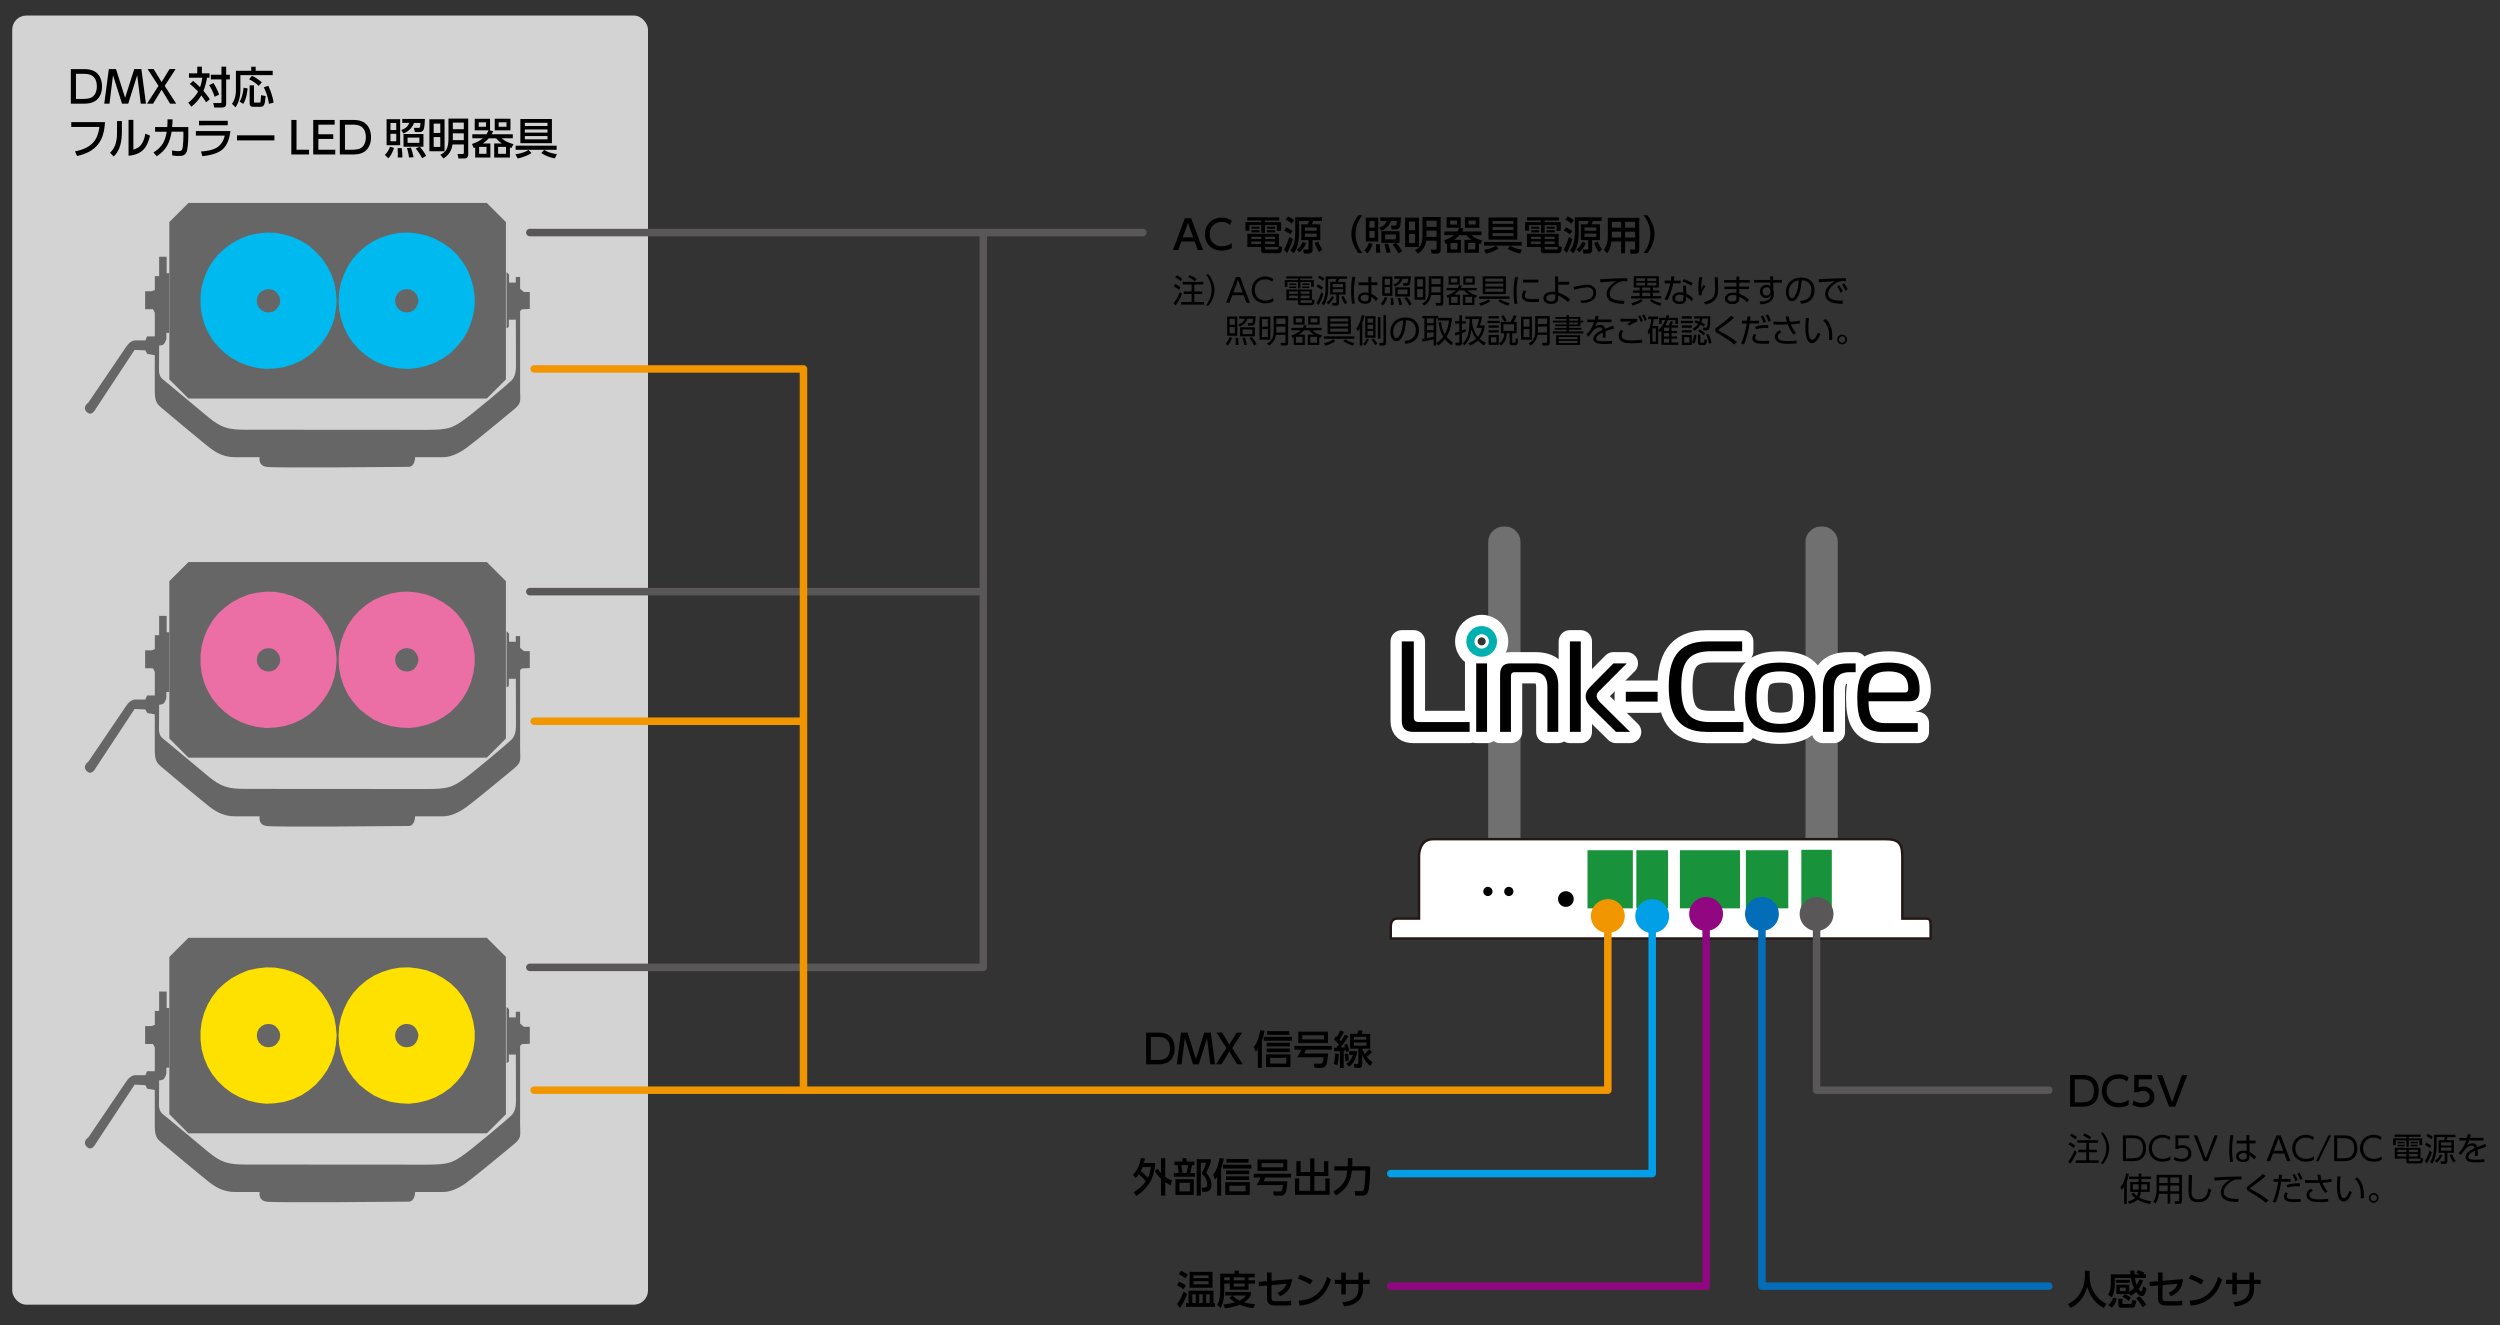 <svg xmlns="http://www.w3.org/2000/svg" id="a" viewBox="0 0 1000 530"><rect x="0" y="0" width="1000" height="530" fill="#333333" stroke="none"/><defs><style>.b{stroke:#f29600}.b,.c,.d{stroke-linecap:round;stroke-linejoin:round}.b,.d{fill:none;stroke-width:3px}.i{fill:#ffe100}.c{stroke:#fff;stroke-width:9px;fill:#fff}.d{stroke:#595757}.n{fill:#666}.o{fill:#717071}.p{fill:#00b9ef}.q{fill:#eb6ea5}.u{fill:#18933b}</style></defs><path d="m595.28 216.76.13-1.35.49-1.36.74-1.1.98-.99 1.11-.74 1.35-.49 1.35-.12h.62l1.35.12 1.35.49 1.11.74.98.99.74 1.1.49 1.36.12 1.35v119.57h-12.91V217.06M722.2 216.76l.12-1.35.49-1.36.74-1.1.99-.99 1.1-.74 1.35-.49 1.36-.12h.61l1.35.12 1.36.49 1.1.74.99.99.74 1.1.49 1.36.12 1.35v119.57H722.2V217.06" class="o"/><path d="M567.61 341.95v25.46h-8.43c-3.07 0-2.88 2.74-2.88 4.1v3.89h215.95v-4.92c0-3.42-.69-3.03-3.03-3.03h-8.28v-23.97c0-5.28-.55-7.81-6.66-7.81h-181.1c-5.46 0-5.57 6.27-5.57 6.27Z" style="stroke:#231815;stroke-miterlimit:10;fill:#fff"/><path d="M597 356.59c0 1.02-.83 1.84-1.84 1.84s-1.85-.83-1.85-1.84.82-1.85 1.85-1.85 1.84.83 1.84 1.85ZM605.37 356.59c0 1.02-.83 1.84-1.84 1.84s-1.85-.83-1.85-1.84.82-1.85 1.85-1.85 1.84.83 1.84 1.85ZM629.49 359.62c0 1.73-1.41 3.14-3.14 3.14s-3.14-1.41-3.14-3.14 1.41-3.14 3.14-3.14 3.14 1.41 3.14 3.14Z"/><path d="M635 340.09h18.14v23.25H635zM654.53 340.09h12.69v23.25h-12.69zM671.96 340.09H696v23.25h-24.04zM720.53 339.92h12.19v23.25h-12.19zM698.34 340.09h16.97v23.25h-16.97z" class="u"/><path d="M565.31 292.75c-2.64 0-4.6-1.03-4.6-4.34v-31.85h4.81v30.09c0 1.6.52 2.17 2.28 2.17h20.06v3.93h-22.54ZM590.48 265.35h4.34v27.4h-4.34v-27.4ZM600.04 269.85c0-2.84 1.19-4.5 4.19-4.5h9.82c5.94 0 9.25 2.58 9.25 8.89v18.51h-4.34v-17.73c0-3.72-1.34-6.15-5.48-6.15h-7.5c-1.03 0-1.6.36-1.6 1.76v22.13h-4.34v-22.9ZM627.96 292.75v-36.19h4.34v36.19h-4.34Zm18.45 0-10.18-10.03c-.82-.83-1.97-2.38-1.97-4.14s1.03-3.05 2.02-4.03l9.1-9.2h5.33l-11.11 11.12c-.47.46-.93 1.08-.93 1.96 0 .98.72 1.86 1.4 2.53l11.94 11.79h-5.58Z" class="c"/><path d="M650.33 276.72h12.72v3.93h-12.72v-3.93ZM682.6 292.75c-12.1 0-15.1-8.06-15.1-18.14s2.95-18.04 15.35-18.04h14.01v3.93h-12.41c-9.05 0-11.94 4.29-11.94 14.12s2.79 14.22 11.69 14.22h13.18v3.93H682.6ZM726.18 278.95c0 10.39-4.24 14.11-14.06 14.11s-14.06-3.72-14.06-14.11 4.24-13.91 14.06-13.91 14.06 3.57 14.06 13.91Zm-14.06 10.6c6.98 0 9.51-2.84 9.51-10.6s-2.53-10.39-9.51-10.39-9.51 2.64-9.51 10.39 2.53 10.6 9.51 10.6ZM729.18 275.23c0-6.77 3.31-9.87 10.08-9.87h3v3.51h-2.23c-4.75 0-6.51 2.43-6.51 7.44v16.44h-4.34v-17.52ZM752.8 292.75c-8.17 0-9.88-5.32-9.88-13.6 0-10.08 3.21-14.11 12.46-14.11 7.29 0 12.46 2.38 12.46 10.65 0 3.15-.98 4.81-4.08 4.81h-16.34c0 4.45.78 8.74 6.31 8.74h13.39v3.51H752.8Zm9.25-15.77c1.03 0 1.24-.77 1.24-1.4v-.2c0-5.17-3.26-6.83-7.85-6.83-5.64 0-8.01 2.17-8.01 8.43h14.63ZM592.67 250.43c-3.39 0-6.13 2.75-6.13 6.14s2.74 6.13 6.13 6.13 6.13-2.74 6.13-6.13-2.74-6.14-6.13-6.14Zm0 9.02c-1.6 0-2.89-1.29-2.89-2.89s1.3-2.89 2.89-2.89 2.89 1.29 2.89 2.89-1.29 2.89-2.89 2.89Z" class="c"/><path d="M565.31 292.75c-2.64 0-4.6-1.03-4.6-4.34v-31.85h4.81v30.09c0 1.6.52 2.17 2.28 2.17h20.06v3.93h-22.54ZM590.48 265.35h4.34v27.4h-4.34v-27.4ZM600.04 269.85c0-2.84 1.19-4.5 4.19-4.5h9.82c5.94 0 9.25 2.58 9.25 8.89v18.51h-4.34v-17.73c0-3.72-1.34-6.15-5.48-6.15h-7.5c-1.03 0-1.6.36-1.6 1.76v22.13h-4.34v-22.9ZM627.96 292.75v-36.19h4.34v36.19h-4.34Zm18.45 0-10.18-10.03c-.82-.83-1.97-2.38-1.97-4.14s1.03-3.05 2.02-4.03l9.1-9.2h5.33l-11.11 11.12c-.47.46-.93 1.08-.93 1.96 0 .98.72 1.86 1.4 2.53l11.94 11.79h-5.58Z"/><path d="M650.33 276.72h12.72v3.93h-12.72v-3.93ZM682.6 292.75c-12.1 0-15.1-8.06-15.1-18.14s2.95-18.04 15.35-18.04h14.01v3.93h-12.41c-9.05 0-11.94 4.29-11.94 14.12s2.79 14.22 11.69 14.22h13.18v3.93H682.6ZM726.18 278.95c0 10.39-4.24 14.11-14.06 14.11s-14.06-3.72-14.06-14.11 4.24-13.91 14.06-13.91 14.06 3.57 14.06 13.91Zm-14.06 10.6c6.98 0 9.51-2.84 9.51-10.6s-2.53-10.39-9.51-10.39-9.51 2.64-9.51 10.39 2.53 10.6 9.51 10.6ZM729.18 275.23c0-6.77 3.31-9.87 10.08-9.87h3v3.51h-2.23c-4.75 0-6.51 2.43-6.51 7.44v16.44h-4.34v-17.52ZM752.8 292.75c-8.17 0-9.88-5.32-9.88-13.6 0-10.08 3.21-14.11 12.46-14.11 7.29 0 12.46 2.38 12.46 10.65 0 3.15-.98 4.81-4.08 4.81h-16.34c0 4.45.78 8.74 6.31 8.74h13.39v3.51H752.8Zm9.25-15.77c1.03 0 1.24-.77 1.24-1.4v-.2c0-5.17-3.26-6.83-7.85-6.83-5.64 0-8.01 2.17-8.01 8.43h14.63Z"/><path d="M592.67 250.43c-3.39 0-6.13 2.75-6.13 6.14s2.74 6.13 6.13 6.13 6.13-2.74 6.13-6.13-2.74-6.14-6.13-6.14Zm0 9.02c-1.6 0-2.89-1.29-2.89-2.89s1.3-2.89 2.89-2.89 2.89 1.29 2.89 2.89-1.29 2.89-2.89 2.89Z" style="fill:#00b0b1"/><rect width="254.31" height="515.65" x="4.89" y="6.22" rx="5.67" ry="5.67" style="fill:#d3d3d3"/><path d="M67.74 252.91h-1.08v-6.57h-3.01v7.75h-1.72v5.59l-1.4.46h-2.48v7.18h3.12l.75 1.4v9.47H58.8l-.64 1.61h-3.98c-1.61 0-2.82 1.23-3.81 2.69-1 1.47-15.02 22.17-15.02 22.17s-2.67 1.75-.65 3.77 3.55-1.18 3.55-1.18l15.6-23.67 4.3.22.75 1.4 3.01.54v14.42c0 3.9.89 5.03 2.26 6.24 1.37 1.21 18.54 15.6 20.57 17 2.03 1.4 4.99 3.12 9.13 3.12h10.01s-.79 3.33 2.69 3.87c3.48.55 54.41 0 56.82 0 2.69 0 2.65-3.87 2.65-3.87h11.13c2.85 0 6.06-1.27 9.49-3.77 3.43-2.5 15.88-12.81 18.99-15.39 3.11-2.58 2.4-3.46 2.4-7.64v-31.64l.7-.7 3.17-.16v-6.78h-2.37l-1.51-1.29v-4.73h-1.72v2.26h-2.69v-3.23l-1.02-.97v22.5l.92-.54v-2.91h2.8s.06 15.59.06 18.51-.62 4.66-1.89 5.92c-1.27 1.27-16.04 13.78-19.8 16.25-3.76 2.47-5.21 3.39-13.92 3.39s-65.71-.05-72.65-.05-9.67-.82-14.85-5.06c-5.18-4.24-16.61-13.95-18.12-15.07-1.51-1.12-1.56-3.23-1.56-3.23l.06-10.3s1.4 0 1.93-.65c.54-.64.97-1.99.97-1.99v-2.45h1.18v-23.89Z" class="n"/><path d="m194.72 224.82 7.64 7.64v62.96l-7.64 7.64H75.39l-7.65-7.64v-62.96l7.65-7.64h119.33z" class="n"/><path d="m134.67 263.88-.32 3.66-.64 3.55-1.18 3.44-1.73 3.34-2.04 2.91-2.47 2.79-2.69 2.26-3.12 2.04-3.34 1.51-3.44 1.08-3.55.54-3.66.21-3.66-.43-3.55-.86-3.34-1.29-3.23-1.73-2.9-2.15-2.69-2.59-2.26-2.8-1.83-3.12-1.4-3.33-.97-3.55-.44-3.66v-3.66l.44-3.55.97-3.55 1.4-3.34 1.83-3.12 2.26-2.91 2.69-2.47 2.9-2.15 3.23-1.73 3.34-1.39 3.55-.75 3.66-.43 3.66.11 3.55.64 3.44 1.08 3.34 1.5 3.12 1.94 2.69 2.37 2.47 2.69 2.04 3.01 1.73 3.34 1.18 3.34.64 3.66.32 3.55m-22.59 0-.22-1.39-.75-1.3-.97-1.07-1.29-.65-1.51-.21-1.4.21-1.29.65-1.08 1.07-.64 1.3-.22 1.39.22 1.51.64 1.29 1.08 1.08 1.29.65 1.4.21 1.51-.21 1.29-.65.97-1.08.75-1.29.22-1.51M158.03 263.88l.22-1.39.65-1.3 1.07-1.07 1.29-.65 1.4-.21 1.51.21 1.29.65.97 1.07.65 1.3.32 1.39-.32 1.51-.65 1.29-.97 1.08-1.29.65-1.51.21-1.4-.21-1.29-.65-1.07-1.08-.65-1.29-.22-1.51m-22.6 0 .21 3.66.76 3.55 1.18 3.44 1.62 3.34 2.04 2.91 2.47 2.79 2.8 2.26 3.01 2.04 3.34 1.51 3.44 1.08 3.65.54 3.66.21 3.55-.43 3.55-.86 3.44-1.29 3.12-1.73 3.02-2.15 2.58-2.59 2.26-2.8 1.83-3.12 1.4-3.33.97-3.55.54-3.66v-3.66l-.54-3.55-.97-3.55-1.4-3.34-1.83-3.12-2.26-2.91-2.58-2.47-3.02-2.15-3.12-1.73-3.44-1.39-3.55-.75-3.55-.43-3.66.11-3.65.64-3.44 1.08-3.34 1.5-3.01 1.94-2.8 2.37-2.47 2.69-2.04 3.01-1.62 3.34-1.18 3.34-.76 3.66-.21 3.55" class="q"/><path d="M67.74 109.27h-1.08v-6.57h-3.01v7.75h-1.72v5.59l-1.4.46h-2.48v7.18h3.12l.75 1.4v9.47H58.8l-.64 1.61h-3.98c-1.61 0-2.82 1.23-3.81 2.69-1 1.47-15.02 22.17-15.02 22.17s-2.67 1.75-.65 3.77 3.55-1.18 3.55-1.18l15.6-23.67 4.3.21.75 1.4 3.01.54v14.42c0 3.9.89 5.03 2.26 6.24 1.37 1.21 18.54 15.6 20.57 17 2.03 1.4 4.99 3.12 9.13 3.12h10.01s-.79 3.33 2.69 3.87c3.48.55 54.41 0 56.82 0 2.69 0 2.65-3.87 2.65-3.87h11.13c2.85 0 6.06-1.26 9.49-3.77 3.43-2.5 15.88-12.8 18.99-15.39 3.11-2.57 2.4-3.46 2.4-7.64v-31.64l.7-.7 3.17-.16v-6.78h-2.37l-1.51-1.29v-4.73h-1.72v2.26h-2.69v-3.23l-1.02-.98v22.5l.92-.54v-2.91h2.8s.06 15.59.06 18.51-.62 4.66-1.89 5.92c-1.27 1.27-16.04 13.78-19.8 16.25-3.76 2.47-5.21 3.39-13.92 3.39s-65.71-.05-72.65-.05-9.67-.82-14.85-5.06c-5.18-4.24-16.61-13.95-18.12-15.07-1.51-1.12-1.56-3.23-1.56-3.23l.06-10.3s1.4 0 1.93-.65c.54-.64.97-1.99.97-1.99v-2.45h1.18v-23.89Z" class="n"/><path d="m194.72 81.18 7.64 7.64v62.95l-7.64 7.64H75.39l-7.65-7.64V88.82l7.65-7.64h119.33z" class="n"/><path d="m134.67 120.24-.32 3.66-.64 3.55-1.18 3.44-1.73 3.34-2.04 2.91-2.47 2.8-2.69 2.26-3.12 2.04-3.34 1.51-3.44 1.08-3.55.54-3.66.21-3.66-.43-3.55-.86-3.34-1.29-3.23-1.73-2.9-2.15-2.69-2.59-2.26-2.8-1.83-3.12-1.4-3.33-.97-3.55-.44-3.66v-3.66l.44-3.55.97-3.55 1.4-3.34 1.83-3.12 2.26-2.91 2.69-2.47 2.9-2.15 3.23-1.72 3.34-1.4 3.55-.75 3.66-.43 3.66.11 3.55.65 3.44 1.08 3.34 1.51 3.12 1.94 2.69 2.37 2.47 2.69 2.04 3.01 1.73 3.34 1.18 3.34.64 3.66.32 3.55m-22.59-.03-.22-1.39-.75-1.29-.97-1.07-1.29-.65-1.51-.21-1.4.21-1.29.65-1.08 1.07-.64 1.29-.22 1.39.22 1.51.64 1.29 1.08 1.08 1.29.65 1.4.21 1.51-.21 1.29-.65.97-1.08.75-1.29.22-1.51M158.03 120.24l.22-1.39.65-1.29 1.07-1.07 1.29-.65 1.4-.21 1.51.21 1.29.65.97 1.07.65 1.29.32 1.39-.32 1.51-.65 1.29-.97 1.08-1.29.65-1.51.21-1.4-.21-1.29-.65-1.07-1.08-.65-1.29-.22-1.51m-22.6 0 .21 3.66.76 3.55 1.18 3.44 1.62 3.34 2.04 2.91 2.47 2.8 2.8 2.26 3.01 2.04 3.34 1.51 3.44 1.08 3.65.54 3.66.21 3.55-.43 3.55-.86 3.44-1.29 3.12-1.73 3.02-2.15 2.58-2.59 2.26-2.8 1.83-3.12 1.4-3.33.97-3.55.54-3.66v-3.66l-.54-3.55-.97-3.55-1.4-3.34-1.83-3.12-2.26-2.91-2.58-2.47-3.02-2.15-3.12-1.72-3.44-1.4-3.55-.75-3.55-.43-3.66.11-3.65.65-3.44 1.08-3.34 1.51-3.01 1.94-2.8 2.37-2.47 2.69-2.04 3.01-1.62 3.34-1.18 3.34-.76 3.66-.21 3.55" class="p"/><path d="M67.74 403.19h-1.08v-6.57h-3.01v7.75h-1.72v5.59l-1.4.46h-2.48v7.18h3.12l.75 1.4v9.47H58.8l-.64 1.61h-3.98c-1.61 0-2.82 1.23-3.81 2.69-1 1.47-15.02 22.17-15.02 22.17s-2.67 1.75-.65 3.77 3.55-1.19 3.55-1.19l15.6-23.67 4.3.22.75 1.4 3.01.54v14.42c0 3.9.89 5.03 2.26 6.24 1.37 1.2 18.54 15.6 20.57 17 2.03 1.4 4.99 3.12 9.13 3.12h10.01s-.79 3.33 2.69 3.87c3.48.55 54.41 0 56.82 0 2.69 0 2.65-3.87 2.65-3.87h11.13c2.85 0 6.06-1.27 9.49-3.77 3.43-2.5 15.88-12.81 18.99-15.39 3.11-2.57 2.4-3.46 2.4-7.64v-31.64l.7-.7 3.17-.16v-6.78h-2.37l-1.51-1.29v-4.73h-1.72v2.26h-2.69v-3.23l-1.02-.97v22.5l.92-.54v-2.91h2.8s.06 15.59.06 18.51-.62 4.66-1.89 5.92c-1.27 1.27-16.04 13.78-19.8 16.25-3.76 2.47-5.21 3.38-13.92 3.38s-65.71-.05-72.65-.05-9.67-.82-14.85-5.06c-5.18-4.24-16.61-13.95-18.12-15.06-1.51-1.12-1.56-3.23-1.56-3.23l.06-10.3s1.4 0 1.93-.65c.54-.64.97-1.99.97-1.99v-2.45h1.18v-23.89Z" class="n"/><path d="m194.72 375.11 7.64 7.64v62.95l-7.64 7.64H75.39l-7.65-7.64v-62.95l7.65-7.64h119.33z" class="n"/><path d="m134.67 414.17-.32 3.66-.64 3.55-1.18 3.44-1.73 3.34-2.04 2.91-2.47 2.79-2.69 2.26-3.12 2.04-3.34 1.51-3.44 1.08-3.55.54-3.66.21-3.66-.43-3.55-.86-3.34-1.29-3.23-1.73-2.9-2.15-2.69-2.59-2.26-2.8-1.83-3.12-1.4-3.33-.97-3.55-.44-3.66v-3.66l.44-3.55.97-3.55 1.4-3.34 1.83-3.12 2.26-2.91 2.69-2.47 2.9-2.15 3.23-1.73 3.34-1.39 3.55-.75 3.66-.43 3.66.11 3.55.65 3.44 1.08 3.34 1.5 3.12 1.94 2.69 2.37 2.47 2.69 2.04 3.01 1.73 3.34 1.18 3.34.64 3.66.32 3.55m-22.59-.01-.22-1.39-.75-1.29-.97-1.07-1.29-.65-1.51-.21-1.4.21-1.29.65-1.08 1.07-.64 1.29-.22 1.39.22 1.51.64 1.29 1.08 1.08 1.29.65 1.4.21 1.51-.21 1.29-.65.97-1.08.75-1.29.22-1.51M158.03 414.17l.22-1.39.65-1.29 1.07-1.07 1.29-.65 1.4-.21 1.51.21 1.29.65.97 1.07.65 1.29.32 1.39-.32 1.51-.65 1.29-.97 1.08-1.29.65-1.51.21-1.4-.21-1.29-.65-1.07-1.08-.65-1.29-.22-1.51m-22.6 0 .21 3.66.76 3.55 1.18 3.44 1.62 3.34 2.04 2.91 2.47 2.79 2.8 2.26 3.01 2.04 3.34 1.51 3.44 1.08 3.65.54 3.66.21 3.55-.43 3.55-.86 3.44-1.29 3.12-1.73 3.02-2.15 2.58-2.59 2.26-2.8 1.83-3.12 1.4-3.33.97-3.55.54-3.66v-3.66l-.54-3.55-.97-3.55-1.4-3.34-1.83-3.12-2.26-2.91-2.58-2.47-3.02-2.15-3.12-1.73-3.44-1.39-3.55-.75-3.55-.43-3.66.11-3.65.65-3.44 1.08-3.34 1.5-3.01 1.94-2.8 2.37-2.47 2.69-2.04 3.01-1.62 3.34-1.18 3.34-.76 3.66-.21 3.55" class="i"/><path d="M211.94 93.02h181.38v293.92H211.94M211.94 236.66h181.38M393.32 93.02h63.81" class="d"/><path d="M213.68 436.08h107.71V147.57H213.68M213.68 288.49h107.71M321.39 436.08h321.74v-70" class="b"/><path d="M649.9 366.42c0-3.74-3.03-6.77-6.77-6.77s-6.77 3.03-6.77 6.77 3.03 6.77 6.77 6.77 6.77-3.03 6.77-6.77Z" style="fill:#f29600"/><path d="M556.3 469.44h104.58V366.08" style="stroke:#009fe8;fill:none;stroke-width:3px;stroke-linecap:round;stroke-linejoin:round"/><path d="M667.64 366.42c0-3.74-3.03-6.77-6.77-6.77s-6.77 3.03-6.77 6.77 3.03 6.77 6.77 6.77 6.77-3.03 6.77-6.77Z" style="fill:#009fe8"/><path d="M556.3 514.46h126.15V365.23" style="stroke:#910782;fill:none;stroke-width:3px;stroke-linecap:round;stroke-linejoin:round"/><path d="M689.21 365.57c0-3.74-3.03-6.77-6.77-6.77s-6.77 3.03-6.77 6.77 3.03 6.77 6.77 6.77 6.77-3.03 6.77-6.77Z" style="fill:#910782"/><path d="M819.52 514.46H704.77V365.24" style="stroke:#036eb7;fill:none;stroke-width:3px;stroke-linecap:round;stroke-linejoin:round"/><path d="M711.54 365.58c0-3.74-3.03-6.77-6.77-6.77s-6.77 3.03-6.77 6.77 3.03 6.77 6.77 6.77 6.77-3.03 6.77-6.77Z" style="fill:#036eb7"/><path d="M819.52 436.08h-92.89v-70.84" class="d"/><path d="M733.4 365.58c0-3.74-3.03-6.77-6.77-6.77s-6.77 3.03-6.77 6.77 3.03 6.77 6.77 6.77 6.77-3.03 6.77-6.77Z" style="fill:#595757"/><path d="M458.45 425.72v-12.67h4.71c1.29 0 2.37.16 3.23.48 1.26.47 2.19 1.33 2.79 2.56.47.98.7 2.08.7 3.3 0 1.86-.5 3.36-1.49 4.5-.8.92-1.92 1.49-3.36 1.72-.51.08-1.17.12-1.98.12h-4.6Zm1.89-1.74h2.33c1.34 0 2.34-.13 3-.38.84-.32 1.46-.93 1.86-1.83.3-.67.45-1.46.45-2.39 0-1.39-.34-2.49-1.01-3.29-.56-.67-1.38-1.07-2.46-1.22-.45-.06-1.04-.09-1.76-.09h-2.41v9.21ZM479.5 425.72h-2.29l-3.29-10.42-1.3 10.42h-1.9l1.67-12.67h2.63l3.34 10.53 3.35-10.53h2.62l1.68 12.67h-1.9l-1.3-10.42-3.29 10.42ZM491.74 417.81l2.89-4.76h2.23l-3.99 6.16 4.23 6.51h-2.25l-3.12-5.12-3.12 5.12h-2.25l4.23-6.51-3.99-6.16h2.23l2.89 4.76ZM504.76 416.38v10.77h-1.62v-7.52c-.25.36-.52.71-.82 1.04l-.84-1.87c.71-.82 1.31-1.93 1.79-3.35.36-1.05.63-2.16.8-3.36l1.73.22c-.24 1.38-.59 2.74-1.05 4.06Zm12.06-1.62v1.54h-11.31v-1.54h11.31Zm-.65 6.97v5.11h-9.78v-5.11h9.78Zm-.23-4.64v1.47h-9.26v-1.47h9.26Zm0 2.32v1.46h-9.26v-1.46h9.26Zm-.24-6.96v1.47h-8.85v-1.47h8.85Zm-1.18 10.71h-6.48v2.25h6.48v-2.25ZM521.69 421.4h9.56c-.19 2.39-.44 3.9-.76 4.53-.42.82-1.06 1.22-1.93 1.22h-2.72l-.38-1.69h2.8c.4 0 .68-.19.83-.58.15-.37.26-1.03.34-1.98h-10.54c.64-.99 1.19-2 1.66-3.03h-2.77v-1.51h14.95v1.51h-10.34c-.24.57-.47 1.07-.7 1.52Zm9.5-8.74v4.56H519.3v-4.56h11.89Zm-1.6 1.46h-8.68v1.65h8.68v-1.65ZM535.5 421.56c-.08 1.89-.28 3.4-.58 4.52l-1.44-.49c.33-1.07.53-2.48.59-4.23l1.44.2Zm.04-3.82c-.58-.68-1.25-1.33-2-1.94l.79-1.33c.12.1.21.18.3.25a.5.5 0 0 1 .08.07c.55-.85 1-1.72 1.37-2.61l1.51.53c-.42.86-1.02 1.89-1.8 3.09.17.17.37.39.6.66.61-.95 1.14-1.81 1.59-2.58l1.4.57c-.67 1.19-1.73 2.71-3.19 4.57l.43-.02.43-.02.97-.04c-.08-.32-.18-.66-.3-1.03l1.15-.41c.37.92.65 1.87.82 2.86l-1.29.44c-.04-.28-.07-.48-.09-.59-.42.04-.7.07-.83.07v6.9h-1.54v-6.76c-.89.06-1.65.1-2.27.12l-.08-1.44c.5 0 .84 0 1.02-.02.27-.34.59-.79.95-1.33Zm3.63 3.69c.19.93.3 1.86.32 2.82l-1.31.25c-.02-.76-.12-1.73-.3-2.92l1.3-.15Zm3.74-.97c-.16 1.18-.43 2.22-.83 3.13a7.473 7.473 0 0 1-2.41 3.06l-1.12-1.14c.7-.52 1.24-1.03 1.62-1.54.44-.58.76-1.25.96-2.01h-1.46v-1.5h3.24Zm3.8 2.28c.64.82 1.41 1.52 2.31 2.1l-.92 1.55c-.73-.63-1.26-1.17-1.61-1.59-.57-.7-1.11-1.69-1.62-2.97v3.95c0 .92-.39 1.38-1.19 1.38h-1.9l-.28-1.58h1.39c.19 0 .32-.04.38-.12.05-.06.08-.19.08-.4v-5.59h-3.31v-5.93h2.85c.16-.39.31-.86.46-1.38h1.71c-.11.43-.25.89-.44 1.38h3.46v5.93h-3.22c.35.86.69 1.56 1.02 2.09.5-.42 1.09-1.03 1.76-1.82l1.12 1.05c-.51.62-1.2 1.27-2.07 1.94Zm-.18-7.98h-4.93v1.12h4.93v-1.12Zm0 2.24h-4.93v1.26h4.93V417ZM477.86 96.58h-5.34l-1.22 3.41h-2.11l4.74-12.67h2.54l4.74 12.67h-2.11l-1.22-3.41Zm-.59-1.66-2.08-5.79-2.08 5.79h4.16ZM492.69 97.26v2.06c-1.17.62-2.48.93-3.94.93-1.9 0-3.46-.54-4.67-1.61-1.39-1.23-2.08-2.89-2.08-4.96s.74-3.8 2.21-5.05c1.23-1.05 2.74-1.57 4.53-1.57 1.44 0 2.75.39 3.95 1.17l-.62 1.73c-.96-.78-2.08-1.17-3.34-1.17-1.44 0-2.61.46-3.5 1.37-.88.91-1.33 2.07-1.33 3.48 0 1.51.48 2.71 1.44 3.61.89.84 2.07 1.26 3.54 1.26 1.35 0 2.62-.42 3.82-1.26ZM511.71 86.9v1.32h-5.7v.64h6.43v3.44h-1.68v-2.28h-4.74v3.11h-1.51v-3.11h-4.7v2.28h-1.65v-3.44h6.35v-.64h-5.59V86.9h12.79Zm-.1 11.54 1.29.36c-.07.9-.18 1.5-.33 1.8-.21.45-.57.67-1.07.67H506c-.56 0-.94-.07-1.16-.2-.25-.16-.37-.45-.37-.88v-1.4h-5.54v-5.27h12.68v4.92Zm-7.14-1.83h-3.97v.95h3.97v-.95Zm0-1.93h-3.89v.91h3.89v-.91Zm-3.86-4.01h3.21v.81h-3.21v-.81Zm0 1.42h3.21v.87h-3.21v-.87Zm9.41 2.59h-3.97v.91h3.97v-.91Zm0 1.93h-3.97v.95h3.97v-.95Zm1.32 2.18h-5.29v.57c0 .2.02.32.06.37.04.05.15.08.33.08h4.28c.22 0 .37-.04.43-.12.1-.1.16-.41.2-.91Zm-4.56-8.12h3.28v.81h-3.28v-.81Zm0 1.42h3.28v.87h-3.28v-.87ZM517.11 95.67c-.58 1.88-1.32 3.73-2.24 5.55l-1.23-1.39c.87-1.58 1.56-3.28 2.07-5.1l1.4.94Zm-2.63-4.73c.87.35 1.73.85 2.58 1.47l-.94 1.34c-.7-.58-1.52-1.07-2.45-1.47l.82-1.35Zm.71-4.36c.86.37 1.69.86 2.47 1.46l-.96 1.4c-.93-.73-1.73-1.26-2.4-1.59l.89-1.26Zm13.59 1.78h-3.5c-.04.11-.12.34-.24.69-.03.1-.12.33-.27.68h3.35v6.33h-3.11v4.03c0 .42-.13.74-.39.97-.27.23-.61.34-1.01.34h-2.11l-.2-1.58h1.51c.28 0 .46-.04.53-.12.05-.06.08-.17.08-.32v-3.32h-2.93v-6.33h2.61c.23-.49.4-.95.51-1.37h-3.96v5.08c0 1.25-.13 2.48-.38 3.68-.36 1.67-.94 3.07-1.75 4.19l-1.38-1.12c.74-1 1.26-2.1 1.55-3.3.27-1.12.41-2.35.41-3.68v-6.3h10.7v1.45Zm-6.28 8.89c-.66 1.48-1.54 2.69-2.64 3.64l-1.16-1.07c1.05-.75 1.83-1.78 2.36-3.1l1.44.52Zm4.19-6.26h-4.75v1.29h4.75v-1.29Zm0 2.45h-4.75v1.31h4.75v-1.31Zm1.05 7.42c-.82-1.03-1.43-2.27-1.84-3.73l1.41-.51c.41 1.15.96 2.18 1.65 3.1l-1.22 1.15ZM543.4 101.23c-.6-.75-1.09-1.51-1.48-2.27-.92-1.79-1.37-3.56-1.37-5.31 0-2.02.58-4.02 1.75-5.99.3-.5.67-1.03 1.11-1.59h1.54c-.63.8-1.14 1.6-1.52 2.42-.81 1.71-1.22 3.43-1.22 5.16 0 2.03.53 3.99 1.58 5.88.3.54.69 1.11 1.15 1.69h-1.54ZM549.05 97.55c-.26.81-.55 1.52-.86 2.11-.31.6-.72 1.18-1.23 1.72l-1.26-1.24c.46-.48.83-.94 1.09-1.37.29-.45.54-1 .76-1.63l1.49.41Zm-2.72-10.5h4.97v9.53h-4.97v-9.53Zm3.54 1.4h-2.11v2.58h2.11v-2.58Zm0 3.96h-2.11v2.72h2.11v-2.72Zm2 5.26c.05.27.09.64.13 1.13.07.83.11 1.43.11 1.79 0 .08 0 .24-.02.5h-1.71c.05-.43.08-.86.08-1.29 0-.19-.02-.81-.07-1.87v-.27h1.48Zm.22-10.71h8.29c-.06 1.31-.13 2.24-.21 2.8-.1.74-.29 1.25-.57 1.53-.31.31-.7.47-1.18.47h-1.75l-.3-1.53h1.68c.28 0 .46-.11.52-.33.07-.23.13-.73.18-1.49h-2.36c-.37.95-.88 1.75-1.54 2.38-.58.57-1.35 1.08-2.32 1.51l-.82-1.27c.8-.29 1.4-.61 1.82-.98.45-.39.83-.94 1.14-1.64h-2.58v-1.45Zm6.4 10.18h-5.96v-4.67h7.3v4.67h-1.33l.05.05c.34.38.76.92 1.24 1.61.48.69.82 1.25 1.04 1.7l-1.48.85c-.44-.95-1.21-2.13-2.31-3.57l1.46-.65Zm-3.26.35c.39 1.02.72 2.19.98 3.51l-1.67.09c-.14-1.2-.38-2.34-.75-3.42l1.44-.18Zm3.12-3.7h-4.32v1.95h4.32v-1.95ZM567.58 87.08v11.74h-5.55V87.08h5.55Zm-1.57 1.57h-2.42v3.44h2.42v-3.44Zm0 4.95h-2.42v3.63h2.42V93.6Zm10.25-6.79v13.24c0 .41-.12.73-.34.96a1.5 1.5 0 0 1-1.1.44h-2.15l-.34-1.65h1.81c.2 0 .33-.03.39-.09.08-.07.12-.24.12-.5v-2.92h-4.17c-.18 1.09-.49 2-.93 2.75-.56.95-1.36 1.75-2.41 2.4l-1.12-1.4c1.19-.57 1.98-1.31 2.37-2.22.41-.94.61-2.17.61-3.71V86.8h7.26Zm-1.62 1.49h-4.03v2.43h4.03V88.3Zm0 3.94h-4.03v2.5h4.03v-2.5ZM581.63 95.94h2.75v5.15h-5.56v-3.66l-.26.1-.27.1-.64-1.51c1.62-.53 2.94-1.21 3.96-2.07h-3.85v-1.47h5.17c.27-.39.53-.88.79-1.46h-5.06v-4.24h5.62v4.24h-.19l1.32.34c-.18.42-.36.79-.55 1.12h7.75v1.47h-4.01c.86.89 2.29 1.6 4.28 2.14l-.77 1.43c-.29-.11-.47-.18-.55-.2v3.67h-5.77v-5.15h2.82a9.923 9.923 0 0 1-2.12-1.89h-2.69c-.62.7-1.34 1.33-2.17 1.89Zm1.16-7.74h-2.7v1.62h2.7V88.2Zm.17 9h-2.71v2.55h2.71V97.2Zm3.02-10.31h5.77v4.24h-5.77v-4.24Zm4.14 10.31h-2.89v2.55h2.89V97.2Zm.18-9h-2.88v1.62h2.88V88.2ZM599.46 99.45c-1.15.77-2.84 1.45-5.06 2.01l-.83-1.55c2.13-.35 3.73-.88 4.81-1.61l1.08 1.15Zm-5.82-1.18v-1.51h15.03v1.51h-15.03Zm1.75-11.29h11.56v8.87h-11.56v-8.87Zm9.94 1.4h-8.32v1.17h8.32v-1.17Zm0 2.44h-8.32v1.14h8.32v-1.14Zm0 2.42h-8.32v1.19h8.32v-1.19Zm2.69 8.18c-1.86-.36-3.51-1.01-4.96-1.94l1.06-1.19c1.2.79 2.76 1.31 4.67 1.57l-.76 1.56ZM623.56 86.9v1.32h-5.7v.64h6.43v3.44h-1.68v-2.28h-4.74v3.11h-1.51v-3.11h-4.71v2.28H610v-3.44h6.35v-.64h-5.59V86.9h12.79Zm-.1 11.54 1.29.36c-.07.9-.18 1.5-.33 1.8-.21.45-.57.67-1.07.67h-5.5c-.56 0-.94-.07-1.16-.2-.25-.16-.37-.45-.37-.88v-1.4h-5.54v-5.27h12.68v4.92Zm-7.14-1.83h-3.97v.95h3.97v-.95Zm0-1.93h-3.89v.91h3.89v-.91Zm-3.86-4.01h3.21v.81h-3.21v-.81Zm0 1.42h3.21v.87h-3.21v-.87Zm9.41 2.59h-3.97v.91h3.97v-.91Zm0 1.93h-3.97v.95h3.97v-.95Zm1.31 2.18h-5.29v.57c0 .2.02.32.06.37.04.05.15.08.33.08h4.28c.22 0 .37-.04.43-.12.1-.1.16-.41.2-.91Zm-4.56-8.12h3.28v.81h-3.28v-.81Zm0 1.42h3.28v.87h-3.28v-.87ZM628.96 95.67c-.58 1.88-1.32 3.73-2.24 5.55l-1.23-1.39c.87-1.58 1.56-3.28 2.07-5.1l1.4.94Zm-2.63-4.73c.87.35 1.73.85 2.58 1.47l-.94 1.34c-.7-.58-1.52-1.07-2.45-1.47l.82-1.35Zm.7-4.36c.86.37 1.69.86 2.47 1.46l-.96 1.4c-.93-.73-1.73-1.26-2.4-1.59l.89-1.26Zm13.6 1.78h-3.5c-.04.11-.12.34-.24.69-.03.1-.12.33-.27.68h3.35v6.33h-3.11v4.03c0 .42-.13.74-.39.97-.27.23-.61.34-1.01.34h-2.11l-.2-1.58h1.51c.28 0 .46-.04.53-.12.05-.06.08-.17.08-.32v-3.32h-2.93v-6.33h2.61c.23-.49.4-.95.51-1.37h-3.96v5.08c0 1.25-.13 2.48-.38 3.68-.36 1.67-.94 3.07-1.75 4.19l-1.38-1.12c.74-1 1.26-2.1 1.55-3.3.27-1.12.41-2.35.41-3.68v-6.3h10.7v1.45Zm-6.28 8.89c-.66 1.48-1.54 2.69-2.64 3.64l-1.16-1.07c1.05-.75 1.83-1.78 2.36-3.1l1.44.52Zm4.18-6.26h-4.75v1.29h4.75v-1.29Zm0 2.45h-4.75v1.31h4.75v-1.31Zm1.05 7.42c-.82-1.03-1.43-2.27-1.84-3.73l1.41-.51c.41 1.15.96 2.18 1.65 3.1l-1.22 1.15ZM655.72 87.13v12.95c0 .46-.13.82-.41 1.06-.22.21-.55.32-.98.32h-2.12l-.19-1.67h1.63c.25 0 .38-.12.38-.37v-2.84h-4v4.73h-1.58v-4.73h-3.9c-.11 1.06-.3 1.96-.58 2.69-.27.72-.64 1.41-1.12 2.06l-1.31-1.45c1.05-1.41 1.58-3.12 1.58-5.13v-7.62h12.58Zm-7.25 5.53h-3.71v2.36h3.71v-2.36Zm0-3.93h-3.71v2.35h3.71v-2.35Zm5.57 0h-4v2.35h4v-2.35Zm0 3.93h-4v2.36h4v-2.36ZM658.93 101.23h-1.53c.62-.8 1.13-1.6 1.52-2.42.81-1.7 1.21-3.42 1.21-5.16 0-2.03-.53-3.99-1.58-5.88-.3-.54-.69-1.11-1.15-1.7h1.53c.6.75 1.1 1.51 1.49 2.28.92 1.79 1.37 3.56 1.37 5.31 0 2.02-.58 4.02-1.75 5.99-.3.5-.67 1.03-1.12 1.58ZM28.33 41.46V27.64h5.14c1.41 0 2.58.17 3.52.52 1.38.52 2.39 1.45 3.04 2.79.51 1.07.77 2.27.77 3.6 0 2.03-.54 3.67-1.63 4.91-.87 1-2.1 1.62-3.67 1.87-.56.08-1.28.13-2.16.13h-5.01Zm2.06-1.89h2.54c1.46 0 2.55-.14 3.28-.42.91-.35 1.59-1.02 2.03-2 .33-.73.49-1.59.49-2.6 0-1.52-.37-2.72-1.11-3.59-.61-.73-1.51-1.17-2.68-1.33-.49-.07-1.13-.1-1.92-.1h-2.63v10.04ZM51.29 41.46H48.8L45.21 30.1l-1.42 11.36h-2.08l1.82-13.82h2.87l3.64 11.49 3.65-11.49h2.86l1.83 13.82H56.3L54.88 30.1l-3.59 11.36ZM64.64 32.83l3.16-5.19h2.43l-4.35 6.72 4.61 7.11h-2.45l-3.4-5.58-3.4 5.58h-2.45l4.61-7.11-4.35-6.72h2.43l3.16 5.19ZM80.01 34.9c.41-1.05.71-2.32.89-3.81h-5.31v-1.77h3.31v-2.65h1.85v2.65h3.06v1.77H82.8c-.34 1.97-.81 3.73-1.42 5.26 1.24 1.44 2.09 2.57 2.53 3.4l-1.48 1.17c-.57-.95-1.21-1.88-1.92-2.77-.9 1.61-2.22 3.12-3.96 4.53l-1.27-1.61c1.7-1.27 3.02-2.75 3.94-4.44-1.13-1.21-2.24-2.23-3.31-3.04l1.34-1.22c.95.77 1.87 1.61 2.76 2.52Zm5.33-1.72c.82 1.22 1.59 2.77 2.33 4.65l-1.8.88c-.58-1.72-1.31-3.27-2.2-4.62l1.67-.9Zm5.13-6.51v3.22h1.46v1.87h-1.46v9.67c0 .73-.24 1.19-.72 1.39-.32.14-.77.2-1.35.2h-2.67l-.46-1.8h2.72c.31 0 .5-.04.55-.12.03-.05.05-.16.05-.31v-9.03h-4.25v-1.87h4.25v-3.22h1.87ZM100.48 26.7h1.78v1.62h6.82v1.72H96.16v5.87c0 2.76-.65 5.1-1.95 7.02l-1.41-1.4c.6-.87 1-1.74 1.21-2.6.24-.96.36-1.92.36-2.89v-7.72h6.12V26.7Zm-3.2 14.85-1.42-.91c.47-.81.82-1.66 1.04-2.54.22-.88.4-1.89.54-3.03l1.61.31c-.29 2.79-.88 4.85-1.77 6.17Zm3.5-11.25c1.44.71 2.75 1.59 3.94 2.62l-1.23 1.45c-1.06-1.04-2.35-1.92-3.86-2.66l1.15-1.41Zm-.92 3.82h1.73v6.54c0 .16.04.27.12.32.07.05.21.07.43.07h1.52c.22 0 .38-.05.47-.16.06-.08.13-.58.21-1.5l.07-1.06.02-.27 1.83.36c-.12 1.17-.21 1.92-.26 2.22-.14.86-.37 1.43-.67 1.69-.29.26-.69.39-1.19.39h-2.82c-.96 0-1.45-.42-1.45-1.27v-7.34Zm7.47.2c1.11 2.44 1.81 4.68 2.11 6.73l-1.87.49c-.31-2.31-.99-4.51-2.05-6.6l1.81-.63ZM28.52 48.86h13.47c-.11 1.94-.38 3.61-.81 5.03-1.36 4.51-4.81 7.34-10.36 8.49l-.83-1.83c3.31-.64 5.77-1.85 7.36-3.64 1.27-1.42 2.07-3.47 2.4-6.13H28.51v-1.92ZM48.75 48.41v4.14c0 2.35-.26 4.34-.78 5.97-.52 1.62-1.36 2.98-2.5 4.08l-1.46-1.48c.57-.58 1-1.11 1.3-1.57.73-1.15 1.2-2.63 1.4-4.43.06-.57.09-1.36.09-2.39v-4.31h1.95Zm4.6-.47v11.92c.86-.32 1.43-.57 1.73-.75 1.57-.93 2.58-2.81 3.06-5.64l1.86.78c-.54 2.38-1.36 4.17-2.43 5.38-1.4 1.56-3.45 2.45-6.15 2.66V47.95h1.95ZM68.65 52.68c-.42 2.47-1.08 4.43-1.98 5.87-.99 1.6-2.32 2.91-3.99 3.94l-1.31-1.5c1.79-1.08 3.13-2.41 4-4 .56-1.02 1-2.46 1.32-4.31h-4.66v-1.85h4.87c.07-.93.1-1.82.1-2.66v-.45l2.04.03c-.03.85-.09 1.88-.18 3.07h6.46v2.87c0 1.62-.06 3.11-.2 4.47-.12 1.23-.28 2.11-.49 2.64-.23.56-.62.98-1.18 1.27-.41.21-1.07.31-1.97.31s-1.75-.07-2.6-.22l-.08-1.97c1.02.18 1.87.26 2.55.26.62 0 1.05-.12 1.29-.36.2-.21.34-.6.42-1.17.2-1.5.3-3.12.3-4.86v-1.4h-4.7ZM78.35 52.43h13.82c-.44 3.71-1.68 6.3-3.73 7.76-1.66 1.19-4.16 1.95-7.49 2.27l-.57-1.86c2.85-.19 5.01-.74 6.47-1.64.81-.5 1.52-1.26 2.12-2.27.43-.73.73-1.55.91-2.44H78.35v-1.81Zm1.25-4.12h11.5v1.81H79.6v-1.81ZM94.81 54.13h14.96v2.04H94.81v-2.04ZM116.53 47.97h2.08V59.9h5.01v1.89h-7.09V47.97ZM127.35 53.71h5.95v1.87h-5.95v4.32h6.76v1.89h-8.82V47.97h8.57v1.89h-6.51v3.85ZM135.93 61.79V47.97h5.14c1.41 0 2.58.17 3.52.52 1.38.52 2.39 1.45 3.04 2.79.51 1.07.77 2.27.77 3.6 0 2.03-.54 3.67-1.63 4.91-.87 1-2.1 1.62-3.67 1.87-.56.08-1.28.13-2.16.13h-5.01Zm2.06-1.89h2.54c1.46 0 2.55-.14 3.28-.42.91-.35 1.59-1.02 2.03-2 .33-.73.49-1.59.49-2.6 0-1.52-.37-2.72-1.11-3.59-.61-.73-1.51-1.17-2.68-1.33-.49-.07-1.13-.1-1.92-.1h-2.63V59.9ZM157.6 59.14c-.28.89-.6 1.65-.94 2.31-.34.66-.79 1.28-1.34 1.87l-1.37-1.35c.5-.53.9-1.03 1.19-1.5.31-.49.59-1.09.83-1.78l1.63.45Zm-2.96-11.46h5.42v10.39h-5.42V47.68Zm3.86 1.53h-2.31v2.82h2.31v-2.82Zm0 4.32h-2.31v2.97h2.31v-2.97Zm2.18 5.73c.05.29.1.7.15 1.23.08.9.12 1.55.12 1.96 0 .08 0 .27-.03.54h-1.86c.06-.47.08-.94.08-1.4 0-.2-.03-.89-.08-2.04v-.29h1.62Zm.24-11.68h9.04c-.06 1.42-.14 2.44-.23 3.06-.11.81-.32 1.37-.62 1.67-.33.34-.76.51-1.29.51h-1.91l-.32-1.67h1.83c.31 0 .5-.12.57-.36.08-.26.14-.8.2-1.63h-2.58c-.4 1.04-.96 1.9-1.68 2.6-.64.62-1.48 1.17-2.53 1.65l-.89-1.39c.87-.31 1.53-.67 1.98-1.07.49-.43.9-1.02 1.24-1.79h-2.82v-1.58Zm6.99 11.11h-6.5V53.6h7.97v5.09h-1.46l.05.05c.37.41.83 1 1.35 1.76.52.75.9 1.37 1.13 1.85l-1.62.93c-.48-1.03-1.32-2.33-2.52-3.89l1.59-.71Zm-3.56.38c.43 1.12.78 2.39 1.07 3.83l-1.82.1a18.01 18.01 0 0 0-.82-3.74l1.57-.2Zm3.4-4.04h-4.72v2.13h4.72v-2.13ZM177.82 47.71v12.81h-6.06V47.71h6.06Zm-1.71 1.72h-2.64v3.75h2.64v-3.75Zm0 5.39h-2.64v3.96h2.64v-3.96Zm11.18-7.4v14.44c0 .44-.12.79-.37 1.05-.32.32-.72.48-1.2.48h-2.34l-.37-1.8h1.97c.22 0 .36-.03.43-.09.08-.08.13-.26.13-.54v-3.18H181c-.19 1.19-.53 2.19-1.01 3-.61 1.03-1.48 1.91-2.63 2.62l-1.22-1.52c1.29-.62 2.16-1.43 2.59-2.42.44-1.02.66-2.37.66-4.05v-7.97h7.92Zm-1.77 1.62h-4.39v2.65h4.39v-2.65Zm0 4.3h-4.39v2.72h4.39v-2.72ZM193.15 57.38h3V63h-6.07v-3.99l-.28.11-.3.11-.7-1.65c1.76-.57 3.21-1.33 4.32-2.26h-4.2v-1.6h5.63c.29-.43.58-.96.86-1.59h-5.52v-4.62h6.13v4.62h-.2l1.44.37c-.2.46-.4.87-.6 1.22h8.46v1.6h-4.37c.94.97 2.5 1.75 4.66 2.33l-.84 1.56c-.32-.12-.52-.19-.6-.22V63h-6.29v-5.62h3.08a10.68 10.68 0 0 1-2.31-2.06h-2.94c-.68.77-1.46 1.45-2.37 2.06Zm1.27-8.45h-2.94v1.77h2.94v-1.77Zm.18 9.82h-2.95v2.78h2.95v-2.78Zm3.29-11.25h6.29v4.62h-6.29V47.5Zm4.52 11.25h-3.15v2.78h3.15v-2.78Zm.19-9.82h-3.14v1.77h3.14v-1.77ZM212.6 61.21c-1.25.85-3.1 1.58-5.52 2.2l-.91-1.69c2.32-.38 4.07-.96 5.25-1.75l1.18 1.25Zm-6.35-1.29v-1.64h16.4v1.64h-16.4Zm1.9-12.32h12.61v9.68h-12.61V47.6ZM219 49.13h-9.07v1.28H219v-1.28Zm0 2.66h-9.07v1.24H219v-1.24Zm0 2.64h-9.07v1.29H219v-1.29Zm2.93 8.93c-2.03-.39-3.83-1.1-5.41-2.12l1.16-1.29c1.31.86 3.01 1.43 5.09 1.71l-.83 1.7ZM472.85 117.51c-.9 2.08-1.79 3.64-2.67 4.7l-.75-1c.87-.96 1.7-2.4 2.51-4.34l.91.65Zm-2.82-3.94c.81.36 1.53.81 2.16 1.35l-.61.97c-.63-.54-1.33-1-2.1-1.38l.56-.94Zm.65-3.43c.8.34 1.55.79 2.24 1.37l-.65.93c-.61-.53-1.34-1.02-2.18-1.46l.59-.84Zm10.67 2.61v1.05h-3.61v2.78h3.16v1.02h-3.16v3.21h3.89v1.02h-9.21v-1.02h4.23v-3.21h-3.14v-1.02h3.14v-2.78h-3.59v-1.05h8.3Zm-5.43-2.67c1.03.37 1.93.88 2.71 1.52l-.7.89a9.287 9.287 0 0 0-2.62-1.56l.61-.85ZM483.42 122.19h-1.03c.51-.67.93-1.35 1.26-2.03.66-1.4.99-2.8.99-4.17 0-1.62-.43-3.21-1.3-4.78-.25-.45-.56-.92-.94-1.42h1.03c.48.62.89 1.24 1.21 1.86.77 1.5 1.16 2.94 1.16 4.33 0 1.61-.49 3.24-1.47 4.9-.25.42-.55.85-.9 1.3ZM497.47 118.09h-4.54l-1.12 3.04h-1.39l3.91-10.3h1.74l3.91 10.3h-1.39l-1.12-3.04Zm-.41-1.1-1.86-5.02-1.86 5.02h3.73ZM509.32 119.22v1.35c-.9.51-1.95.77-3.15.77-1.54 0-2.8-.44-3.79-1.31-1.13-1-1.69-2.34-1.69-4.02s.58-3.06 1.74-4.07c1.01-.88 2.25-1.32 3.72-1.32 1.15 0 2.2.31 3.16.94l-.41 1.12c-.8-.63-1.73-.94-2.78-.94-1.15 0-2.1.34-2.87 1.03-.89.81-1.34 1.88-1.34 3.2 0 .88.21 1.67.64 2.38.43.71 1.03 1.22 1.82 1.53.57.22 1.19.33 1.86.33 1.13 0 2.15-.33 3.06-1ZM524.94 110.52v.88h-4.75v.64h5.33v2.69h-1.1v-1.92h-4.23v2.56h-1v-2.56h-4.22v1.92h-1.07v-2.69h5.29v-.64h-4.69v-.88h10.44Zm-4.73 9.58v.61c0 .17.02.28.06.33.05.05.17.08.35.08h3.54c.33 0 .53-.09.59-.26.07-.19.12-.55.15-1.1l.99.33c-.06.76-.17 1.26-.31 1.51-.18.31-.53.47-1.05.47h-4.19c-.42 0-.71-.06-.88-.19-.19-.15-.29-.4-.29-.74v-1.03h-4.62v-4.3h10.28v4.3h-4.63Zm-1.04-1.85h-3.59v1.02h3.59v-1.02Zm0-1.66h-3.55v.94h3.55v-.94Zm-3.48-3.19h2.83v.61h-2.83v-.61Zm0 1.18h2.83v.63h-2.83v-.63Zm8.09 2.01h-3.57v.94h3.57v-.94Zm0 1.66h-3.57v1.02h3.57v-1.02Zm-2.88-4.85h2.85v.61h-2.85v-.61Zm0 1.18h2.85v.63h-2.85v-.63ZM529.39 117.56c-.51 1.65-1.18 3.15-2.01 4.52l-.8-.9c.78-1.25 1.41-2.66 1.89-4.24l.92.62Zm-2.26-3.78c.69.29 1.38.7 2.08 1.25l-.64.89c-.65-.55-1.3-.97-1.97-1.25l.54-.89Zm.58-3.56c.81.35 1.5.75 2.06 1.21l-.62.93c-.61-.51-1.28-.94-2.01-1.3l.57-.84Zm11.11.35v.95h-3.15c-.03.08-.1.28-.21.61-.04.12-.12.34-.24.64h3v5.03h-2.63v3.43c0 .66-.36.99-1.08.99h-1.5l-.14-1.05 1.22.03c.13 0 .23-.01.3-.04.11-.04.16-.16.16-.38v-2.99h-2.47v-5.03h2.06c.18-.4.33-.81.45-1.24h-3.3v3.99c0 1.43-.21 2.85-.63 4.26-.27.9-.63 1.69-1.09 2.35l-.94-.72c.47-.63.83-1.34 1.07-2.14.36-1.21.54-2.49.54-3.84v-4.85h8.59Zm-5.23 8.24c-.56 1.18-1.29 2.16-2.21 2.95l-.75-.73c.91-.67 1.59-1.54 2.03-2.6l.93.38Zm3.64-5.18h-4.18v1.26h4.18v-1.26Zm0 2.06h-4.18v1.23h4.18v-1.23Zm.89 6.04c-.65-.79-1.18-1.79-1.58-3.02l.93-.36c.34.99.83 1.87 1.46 2.65l-.8.73ZM540.93 110.7l1.22.09a31.92 31.92 0 0 0-.57 6c0 1.82.14 3.34.42 4.56l-1.17.16c-.25-1.25-.38-2.85-.38-4.81 0-2.08.16-4.08.49-6Zm7.59 2.24h2.44v1.12h-2.44l.04 3.46c1.04.51 1.92 1.14 2.63 1.92l-.77 1.06a6.823 6.823 0 0 0-1.9-1.7v.47c0 .6-.1 1.04-.28 1.33-.37.6-1.12.91-2.23.91-.83 0-1.48-.19-1.97-.56-.55-.43-.82-.99-.82-1.69 0-.58.21-1.08.62-1.5.53-.52 1.28-.79 2.23-.79.43 0 .87.06 1.34.19l-.05-3.08h-3.94v-1.12h3.91l-.03-2.21h1.19l.02 2.21Zm-1.09 5.27c-.44-.19-.89-.28-1.33-.28s-.83.08-1.16.24c-.45.22-.67.57-.67 1.07 0 .44.18.77.55.99.3.18.68.27 1.14.27.71 0 1.16-.2 1.34-.59.09-.19.13-.48.13-.88v-.81ZM554.89 119.12c-.42 1.28-1.01 2.31-1.76 3.1l-.82-.78c.75-.78 1.29-1.65 1.6-2.62l.97.31Zm-1.97-8.5h4.03v7.69h-4.03v-7.69Zm3.07.91h-2.11v2.41h2.11v-2.41Zm0 3.31h-2.11v2.52h2.11v-2.52Zm1.25 4.33c.14.79.2 1.55.2 2.29 0 .16 0 .34-.02.56h-1.11c.04-.33.06-.68.06-1.05 0-.6-.04-1.19-.12-1.79h.98Zm.47-7.68v-.95h6.63c-.1 1.84-.27 2.94-.53 3.29-.21.29-.54.44-.98.44h-1.5l-.19-1.03 1.44.03c.2 0 .35-.06.43-.2.09-.16.17-.68.25-1.58h-2.23c-.46 1.45-1.48 2.5-3.06 3.17l-.57-.85c.62-.23 1.14-.52 1.56-.86.44-.37.77-.86.99-1.46h-2.23Zm6.27 3.44v3.67h-5.89v-3.67h5.89Zm-3.98 4.16c.36.91.63 1.86.8 2.85l-1.12.08c-.09-.88-.3-1.81-.63-2.81l.95-.11Zm2.99-3.28h-3.91v1.87h3.91v-1.87Zm-.25 3.02a13.772 13.772 0 0 1 1.96 2.84l-1.01.56c-.41-.91-1.05-1.9-1.92-2.98l.96-.42ZM570.19 110.68v9.2h-4.37v-9.2h4.37Zm-1.01 1h-2.33v3h2.33v-3Zm0 3.98h-2.33v3.2h2.33v-3.2Zm8.13-5.19v10.69c0 .37-.08.64-.24.8-.2.2-.5.3-.9.3h-1.72l-.22-1.08h1.62c.13.01.22 0 .27-.03.08-.05.13-.16.13-.34V118h-3.8c-.32 1.88-1.26 3.29-2.8 4.24l-.76-.85c.99-.55 1.67-1.21 2.04-1.97.38-.79.57-1.82.57-3.1v-5.85h5.8Zm-1.06 4.17h-3.68v1.7c0 .21 0 .43-.03.66h3.7v-2.36Zm0-3.2h-3.68v2.23h3.68v-2.23ZM581.6 117.9h2.38v4.1h-4.46v-3.01c-.14.06-.31.12-.52.2l-.42-.96c1.55-.52 2.78-1.22 3.67-2.09h-3.63v-.96h4.45c.23-.34.44-.72.62-1.16l1.07.24c-.16.37-.31.68-.45.93h6.38v.96h-3.68c.81.86 2.08 1.55 3.82 2.07l-.51.94c-.26-.09-.44-.16-.55-.2v3.05h-4.6v-4.1h2.51c-.81-.52-1.5-1.11-2.05-1.76h-2.02c-.56.66-1.24 1.24-2.03 1.76Zm-2.18-7.4h4.47v3.36h-4.47v-3.36Zm3.49.87h-2.54v1.62h2.54v-1.62Zm.13 7.36h-2.57v2.38h2.57v-2.38Zm2.29-8.23h4.58v3.36h-4.58v-3.36Zm3.51 8.23h-2.71v2.38h2.71v-2.38Zm.13-7.36h-2.68v1.62h2.68v-1.62ZM591.62 119.53v-.97h12.17v.97h-12.17Zm4.52.94c-1.07.78-2.38 1.39-3.94 1.83l-.56-1c1.52-.31 2.78-.84 3.77-1.59l.72.77Zm-3.06-9.94h9.28v7.09h-9.28v-7.09Zm8.24.91h-7.19v1.17h7.19v-1.17Zm0 2.01h-7.19v1.17h7.19v-1.17Zm0 2.03h-7.19v1.21h7.19v-1.21Zm1.99 6.77c-1.42-.37-2.74-.97-3.95-1.79l.71-.77c1.06.71 2.31 1.23 3.75 1.55l-.5 1.01ZM605.98 110.82l1.25.11c-.39 1.74-.59 3.71-.59 5.91 0 1.96.13 3.51.4 4.65l-1.26.1c-.23-1.37-.34-2.9-.34-4.59 0-2.39.18-4.45.54-6.18Zm3.52 5.38 1.07.33c-.43.6-.65 1.2-.65 1.8 0 .35.12.63.36.82.27.21.6.35.98.4.41.06.87.09 1.37.09 1.08 0 2.07-.05 2.99-.15v1.23c-.9.08-1.74.12-2.5.12-1.3 0-2.26-.12-2.87-.37-.96-.39-1.44-1.07-1.44-2.05 0-.7.23-1.43.68-2.21Zm-.29-4.33h6.14v1.15h-6.14v-1.15ZM623.28 113.91V117c.97.33 1.86.73 2.69 1.22.85.5 1.54 1.03 2.07 1.58l-.85 1.13c-.47-.52-1.05-1.02-1.74-1.51-.73-.52-1.46-.91-2.17-1.19v.91c.01.56-.08 1.01-.27 1.35-.4.73-1.25 1.09-2.54 1.09-.98 0-1.74-.22-2.29-.65-.54-.43-.81-.99-.81-1.7 0-.76.32-1.37.95-1.83.35-.26.82-.46 1.41-.59.43-.1.88-.15 1.35-.15.29 0 .63.03 1 .08l-.06-6.16h1.23v2.16l4.43-.03v1.17h-4.41Zm-1.17 3.97c-.44-.09-.85-.14-1.23-.14-.55 0-1.05.1-1.51.31-.56.26-.84.65-.84 1.19 0 .41.18.73.56.96.31.2.76.3 1.35.3 1.11 0 1.66-.48 1.67-1.44v-1.18ZM629.42 114.7c.41-.06 1.11-.18 2.1-.36 1.59-.29 2.73-.44 3.42-.44.88 0 1.62.2 2.21.61.88.59 1.32 1.46 1.32 2.62s-.43 2.1-1.3 2.84c-.91.78-2.47 1.19-4.67 1.21l-.29-1.01h.19c1.35 0 2.44-.18 3.29-.54.51-.22.92-.56 1.23-1.03.28-.43.42-.91.42-1.44 0-.82-.3-1.42-.89-1.81-.42-.27-.93-.41-1.53-.41-1.06 0-2.82.31-5.28.94l-.19-1.16ZM640.05 111.67c.61 0 1.48-.03 2.61-.1 2.36-.15 4.72-.24 7.08-.26h1.21l.02 1.19c-.63-.04-1.07-.06-1.33-.06-.35 0-.7.03-1.05.08-1.03.31-1.98.85-2.85 1.6-1.24 1.08-1.86 2.22-1.86 3.43s.64 1.91 1.92 2.3c.95.29 2.13.43 3.53.43h.48l-.23 1.26c-1.04-.04-1.89-.1-2.57-.19-1.17-.15-2.12-.46-2.86-.92-.45-.28-.8-.65-1.06-1.12-.29-.51-.43-1.09-.43-1.72 0-1.9 1.28-3.59 3.83-5.09-.25 0-1.52.09-3.8.24-1.06.07-1.9.14-2.52.21l-.11-1.27ZM653.49 110.49h10.05v4.53h-2.39v1.17h2.64v.89h-2.64v1.37h3.38v.95h-12.08v-.95h3.4v-1.37h-2.67v-.89h2.67v-1.17h-2.36v-4.53Zm3.64 9.83c-1.12.86-2.51 1.49-4.18 1.89l-.42-.94c1.74-.45 3.02-1.01 3.86-1.69l.75.73Zm.87-9.01h-3.48v1.05H658v-1.05Zm0 1.79h-3.48v1.09H658v-1.09Zm2.12 1.92h-3.24v1.17h3.24v-1.17Zm0 2.06h-3.24v1.37h3.24v-1.37Zm2.4-5.77h-3.57v1.05h3.57v-1.05Zm0 1.79h-3.57v1.09h3.57v-1.09Zm1.54 9.17c-1.57-.39-2.95-1.03-4.14-1.93l.71-.75c.61.43 1.21.77 1.8 1.03.57.25 1.27.48 2.11.69l-.48.96ZM669.51 112.24h2.74v1.1h-2.97c-.2.96-.51 2.11-.92 3.45-.3.96-.76 2.07-1.38 3.34l-1.19-.52c.6-.97 1.11-2.12 1.55-3.45.24-.72.49-1.67.75-2.83h-2.21v-1.1h2.42c.11-.66.18-1.24.23-1.72l1.25.06c-.08.46-.17 1.01-.28 1.66Zm4.94 2.02.06 3.18c1.08.47 2.01 1.13 2.79 1.99l-.72 1.04c-.58-.71-1.29-1.3-2.12-1.78v.53c0 .75-.19 1.32-.56 1.7-.47.47-1.15.71-2.06.71s-1.65-.23-2.17-.68c-.5-.43-.75-.98-.75-1.63 0-.81.37-1.45 1.1-1.93.5-.33 1.16-.49 1.97-.49.43 0 .88.05 1.35.15l-.07-2.8h1.17Zm-1.07 3.88a3.95 3.95 0 0 0-1.38-.25c-.59 0-1.06.12-1.4.36-.37.27-.56.62-.56 1.05 0 .3.1.56.29.78.31.35.82.52 1.52.52.66 0 1.1-.17 1.32-.52.14-.22.21-.57.21-1.07v-.87Zm3.7-4.87-.54 1.04c-1.18-.72-2.34-1.28-3.49-1.69l.47-.97c1.17.4 2.36.94 3.56 1.62ZM679.74 110.81l1.19.13c-.31 1.46-.46 3-.46 4.63.37-.66.7-1.21.99-1.67l.69.65c-.48.68-.88 1.36-1.19 2.05-.22.48-.33.98-.34 1.5l-1.1.06c-.12-1.04-.18-2.05-.18-3.01 0-1.43.14-2.88.41-4.34Zm6.1.06h1.25c.11 1.5.16 2.93.16 4.3 0 1.19-.07 2.09-.21 2.71-.3 1.28-1.01 2.26-2.15 2.94-.67.4-1.51.73-2.52.98l-.9-.89c1.62-.42 2.79-1 3.51-1.74.48-.49.79-1.18.92-2.06.08-.5.12-1.25.12-2.24 0-.82-.06-2.15-.18-4ZM695.7 112.02h4.17v1.01h-4.17v1.62h3.91v1h-3.91v1.83c1.25.45 2.55 1.24 3.91 2.37l-.77 1.12a10.13 10.13 0 0 0-3.14-2.32v.75c-.01.52-.12.93-.32 1.24-.43.66-1.22.98-2.35.98-.99 0-1.75-.2-2.28-.61-.54-.41-.81-.94-.81-1.6 0-.69.31-1.25.93-1.7.6-.43 1.38-.65 2.35-.65.4 0 .84.04 1.32.13v-1.54h-4.76v-1h4.76v-1.62h-4.96v-1.01h4.96v-1.37h1.16v1.37Zm-1.15 6.18a4.71 4.71 0 0 0-1.31-.18c-.68 0-1.22.13-1.62.4-.38.25-.57.56-.57.94 0 .42.2.75.6.98.29.17.71.26 1.25.26.79 0 1.29-.21 1.5-.64.1-.22.15-.48.15-.8v-.96ZM709.29 111.98h3.43v1.08h-3.43v2.62c.17.66.25 1.28.25 1.85 0 2.65-1.78 4.04-5.34 4.19l-.36-1.09h.17c1.86 0 3.12-.37 3.79-1.11.38-.43.6-.96.66-1.62-.37.83-1.05 1.25-2.06 1.25-.72 0-1.31-.24-1.76-.73-.45-.48-.68-1.09-.68-1.82 0-.82.27-1.48.82-1.98.49-.45 1.12-.68 1.88-.68.59 0 1.08.17 1.47.52l-.02-1.41h-6.44v-1.08h6.43l-.02-1.47h1.19v1.47Zm-1.12 4.15c-.21-.8-.69-1.19-1.46-1.19-.59 0-1.03.2-1.33.6-.2.27-.31.61-.31 1.02 0 .54.17.98.5 1.3.25.24.57.36.98.36.54 0 .96-.19 1.27-.56.22-.28.33-.6.33-.96v-.57ZM720.43 121.54l-.38-1.14c1.09-.13 1.96-.36 2.61-.7.68-.36 1.18-.9 1.51-1.62.26-.59.4-1.25.4-1.97 0-1.01-.25-1.86-.75-2.55-.67-.93-1.72-1.41-3.15-1.45-.11 1.31-.24 2.41-.41 3.27-.37 1.9-.97 3.32-1.81 4.27-.2.23-.45.43-.74.59-.32.18-.64.27-.95.27-.55 0-1.05-.26-1.49-.78-.29-.34-.52-.81-.68-1.42-.13-.49-.19-.99-.19-1.53 0-1.43.41-2.65 1.23-3.66.69-.86 1.6-1.46 2.72-1.81.66-.2 1.37-.3 2.12-.3 1.81 0 3.19.53 4.12 1.58.81.92 1.22 2.11 1.22 3.55 0 .99-.2 1.87-.6 2.66-.81 1.58-2.4 2.49-4.76 2.73Zm-.94-9.37c-.68.13-1.18.28-1.5.43-.75.36-1.34.9-1.77 1.6-.47.77-.71 1.66-.71 2.64 0 .66.13 1.26.39 1.79.21.42.49.63.87.63.58 0 1.11-.57 1.62-1.7.45-1.03.76-2.29.95-3.79.04-.36.09-.89.15-1.61ZM727.46 111.67c.61 0 1.48-.03 2.61-.1 2.36-.15 4.72-.24 7.08-.26h1.21l.02 1.19c-.63-.04-1.07-.06-1.33-.06-.35 0-.7.03-1.05.08-1.03.31-1.98.85-2.85 1.6-1.24 1.08-1.86 2.22-1.86 3.43s.64 1.91 1.92 2.3c.95.29 2.13.43 3.53.43h.48l-.23 1.26c-1.04-.04-1.89-.1-2.57-.19-1.17-.15-2.12-.46-2.86-.92-.45-.28-.8-.65-1.06-1.12-.29-.51-.43-1.09-.43-1.72 0-1.9 1.28-3.59 3.83-5.09-.25 0-1.52.09-3.8.24-1.06.07-1.9.14-2.52.21l-.11-1.27Zm7.37 2.93.85-.52c.48.6.96 1.42 1.44 2.46l-.91.57c-.38-.92-.84-1.76-1.38-2.51Zm1.92-.83.86-.53c.49.64.97 1.46 1.44 2.47l-.91.57c-.38-.92-.84-1.75-1.38-2.52ZM492.84 135.1c-.42 1.28-1.01 2.31-1.76 3.1l-.82-.78c.75-.78 1.29-1.65 1.6-2.62l.97.31Zm-1.97-8.5h4.03v7.69h-4.03v-7.69Zm3.07.91h-2.11v2.41h2.11v-2.41Zm0 3.31h-2.11v2.52h2.11v-2.52Zm1.25 4.33c.14.79.2 1.55.2 2.29 0 .16 0 .34-.02.56h-1.11c.04-.33.06-.68.06-1.05 0-.6-.04-1.19-.11-1.79h.98Zm.47-7.68v-.95h6.62c-.1 1.84-.27 2.94-.53 3.29-.21.29-.54.44-.98.44h-1.5l-.19-1.03 1.44.03c.2 0 .35-.06.43-.21.09-.16.17-.68.26-1.58h-2.23c-.46 1.45-1.48 2.5-3.06 3.17l-.57-.85c.63-.23 1.15-.52 1.56-.86.44-.37.77-.86.99-1.46h-2.23Zm6.27 3.43v3.67h-5.89v-3.67h5.89Zm-3.98 4.17c.36.91.63 1.86.8 2.85l-1.12.08c-.09-.88-.3-1.82-.63-2.82l.95-.11Zm2.99-3.28h-3.91v1.87h3.91v-1.87Zm-.25 3.01a13.772 13.772 0 0 1 1.96 2.84l-1.01.56c-.41-.91-1.05-1.9-1.92-2.98l.96-.42ZM508.14 126.66v9.2h-4.37v-9.2h4.37Zm-1.01 1h-2.33v3h2.33v-3Zm0 3.98h-2.33v3.2h2.33v-3.2Zm8.13-5.2v10.68c0 .38-.08.64-.24.8-.2.2-.5.3-.9.3h-1.72l-.22-1.08h1.62c.13.01.22 0 .27-.03.08-.05.13-.16.13-.34v-2.81h-3.8c-.32 1.88-1.26 3.29-2.8 4.24l-.76-.85c.99-.55 1.67-1.21 2.04-1.97.38-.79.57-1.82.57-3.1v-5.85h5.8Zm-1.06 4.18h-3.68v1.7c0 .21 0 .43-.03.66h3.7v-2.36Zm0-3.21h-3.68v2.23h3.68v-2.23ZM519.55 133.87h2.38v4.1h-4.46v-3.01c-.14.06-.31.12-.52.2l-.42-.96c1.55-.52 2.78-1.22 3.67-2.09h-3.63v-.96h4.45c.23-.34.44-.72.62-1.16l1.07.24c-.16.37-.31.68-.45.92h6.38v.96h-3.68c.81.86 2.08 1.55 3.82 2.07l-.51.94c-.26-.09-.44-.16-.55-.2v3.05h-4.6v-4.1h2.51c-.81-.52-1.5-1.11-2.05-1.76h-2.02c-.56.66-1.24 1.24-2.03 1.76Zm-2.18-7.39h4.47v3.36h-4.47v-3.36Zm3.49.87h-2.54v1.62h2.54v-1.62Zm.13 7.36h-2.57v2.38h2.57v-2.38Zm2.29-8.23h4.58v3.36h-4.58v-3.36Zm3.51 8.23h-2.71v2.38h2.71v-2.38Zm.13-7.36h-2.68v1.62h2.68v-1.62ZM529.57 135.51v-.97h12.17v.97h-12.17Zm4.52.94c-1.07.78-2.38 1.39-3.94 1.83l-.56-1c1.52-.31 2.78-.84 3.77-1.59l.72.77Zm-3.06-9.94h9.28v7.09h-9.28v-7.09Zm8.24.91h-7.19v1.17h7.19v-1.17Zm0 2.01h-7.19v1.17h7.19v-1.17Zm0 2.02h-7.19v1.21h7.19v-1.21Zm1.99 6.78c-1.42-.38-2.74-.97-3.95-1.79l.71-.77c1.06.71 2.31 1.23 3.75 1.55l-.5 1.01ZM544.95 129.05v9.16h-1.04v-6.87c-.25.42-.52.81-.82 1.18l-.58-1.16c.53-.63.99-1.44 1.38-2.43.36-.91.62-1.87.8-2.88l1.07.15c-.19.93-.46 1.88-.8 2.85Zm1.11 9.16-.82-.59c.59-.63 1.08-1.37 1.47-2.21l.84.36c-.4.93-.9 1.74-1.5 2.44Zm4.15-11.74v8.62h-4.13v-8.62h4.13Zm-.95.94h-2.24v1.63h2.24v-1.63Zm0 2.51h-2.24v1.65h2.24v-1.65Zm0 2.5h-2.24v1.74h2.24v-1.74Zm1.68 5.08-.86.52c-.43-.81-.92-1.53-1.46-2.16l.71-.51c.6.63 1.13 1.34 1.6 2.14Zm.21-10.66h1.03v8.61h-1.03v-8.61Zm2.23-.77h1.05v11.08c0 .71-.34 1.06-1.03 1.06h-1.5l-.19-1.04h1.39c.19 0 .29-.11.29-.32v-10.78ZM562.19 137.52l-.38-1.14c1.09-.13 1.96-.36 2.61-.7.68-.36 1.18-.9 1.51-1.62.26-.59.4-1.25.4-1.97 0-1.01-.25-1.86-.75-2.55-.67-.93-1.72-1.41-3.15-1.45-.11 1.32-.24 2.41-.41 3.28-.37 1.9-.97 3.32-1.81 4.27-.2.23-.45.43-.74.59-.32.18-.64.27-.95.27-.55 0-1.05-.26-1.49-.78-.29-.34-.52-.81-.68-1.42-.13-.49-.19-.99-.19-1.53 0-1.43.41-2.64 1.23-3.66.69-.86 1.6-1.46 2.72-1.81.66-.2 1.37-.3 2.12-.3 1.81 0 3.19.53 4.12 1.58.81.92 1.22 2.11 1.22 3.55 0 .99-.2 1.87-.6 2.66-.81 1.58-2.4 2.49-4.76 2.73Zm-.93-9.37c-.68.13-1.18.28-1.5.43-.75.36-1.34.9-1.77 1.6-.47.77-.71 1.66-.71 2.64 0 .66.13 1.26.39 1.79.21.42.49.63.87.63.58 0 1.11-.57 1.62-1.7.45-1.03.76-2.29.95-3.79.04-.36.09-.89.15-1.61ZM575.29 127.15h5.42v.82c-.29 2.66-.98 4.9-2.08 6.7.68.87 1.53 1.66 2.53 2.39l-.59 1.08c-1-.74-1.86-1.58-2.6-2.51-.69.91-1.58 1.77-2.68 2.57l-.71-.97c1.12-.77 2.03-1.63 2.71-2.58-.96-1.53-1.57-3.45-1.84-5.76l1.01-.15c.17 1.96.66 3.6 1.47 4.93.88-1.55 1.44-3.37 1.67-5.46h-4.43v-.84h-.66v10.83h-1.05v-2.53c-.42.14-1.09.31-2 .51-1.05.23-1.86.38-2.43.43l-.17-1.05c.32-.04.63-.08.91-.12v-8.08h-.84v-.99h6.35v.77Zm-1.83.22h-2.66v1.87h2.66v-1.87Zm0 2.79h-2.66v1.89h2.66v-1.89Zm0 4.51V133h-2.66v2.27h.05c1.1-.23 1.97-.42 2.6-.6ZM584.8 132.21c.56-.22 1.06-.43 1.5-.64l.09 1.02c-.37.2-.9.43-1.59.71v3.82c0 .72-.32 1.08-.96 1.08h-1.53l-.15-1.12h1.21l.1.01c.18 0 .27-.11.27-.34v-3.04c-.62.23-1.17.41-1.65.54l-.13-1.09c.51-.15 1.11-.34 1.77-.56v-3.15H582v-.98h1.73v-2.39h1.06v2.39h1.47v.98h-1.47v2.77Zm6.32 4.05c-.81.78-1.86 1.42-3.15 1.93l-.59-.96c1.26-.42 2.29-1 3.08-1.73a9.772 9.772 0 0 1-1.84-3.79c-.08.54-.15 1-.23 1.4-.37 1.93-1.23 3.63-2.59 5.11l-.73-.8c1.22-1.33 1.99-2.79 2.3-4.39.3-1.52.45-3.34.47-5.46h-1.7v-.98h6.7c-.16 1.06-.46 2.24-.88 3.56h1.96c-.21 2.15-.89 3.93-2.05 5.33.69.65 1.5 1.19 2.45 1.63l-.66 1.07c-.97-.58-1.81-1.22-2.51-1.93Zm-2.28-7.68c.14 2.11.8 4.01 1.97 5.71.11.16.23.32.36.47a6.942 6.942 0 0 0 1.54-3.61h-2.14c.44-1.11.77-2.29.99-3.56h-2.7c0 .5-.01.83-.02 1ZM595.03 128.32h4.9v.94h-4.9v-.94Zm.41-1.88h4.07v.94h-4.07v-.94Zm0 3.72h4.07v.94h-4.07v-.94Zm0 1.91h4.07v.94h-4.07v-.94Zm0 1.91h4.07v3.98h-4.07v-3.98Zm3.11.91h-2.15v2.09h2.15v-2.09Zm5.28-1.58h-1.1c-.06 2.21-.86 3.84-2.41 4.9l-.68-.9c.77-.51 1.3-1.09 1.6-1.74.27-.59.42-1.34.45-2.25h-1.34v-4.57h3.87c.46-.72.9-1.62 1.31-2.69l1.09.32c-.31.81-.7 1.6-1.17 2.38h1.23v4.57h-1.79v3.42c0 .14.03.24.09.27.04.03.14.05.31.05h.41c.23 0 .37-.09.42-.26.06-.2.11-.69.14-1.46l.98.24c-.04 1.12-.16 1.83-.34 2.12-.17.26-.46.38-.88.38h-1.2c-.36 0-.61-.08-.76-.25-.15-.17-.22-.45-.22-.81v-3.7Zm-3.33-6.75.86-.5c.52.69.95 1.4 1.28 2.13l-.96.51c-.28-.69-.67-1.41-1.18-2.14Zm5.16 3.16h-4.29v2.62h4.29v-2.62ZM612.77 126.66v9.2h-4.37v-9.2h4.37Zm-1.01 1h-2.33v3h2.33v-3Zm0 3.98h-2.33v3.2h2.33v-3.2Zm8.13-5.2v10.68c0 .38-.08.64-.24.8-.2.2-.5.3-.9.3h-1.72l-.22-1.08h1.62c.13.01.22 0 .27-.03.08-.05.13-.16.13-.34v-2.81h-3.8c-.32 1.88-1.26 3.29-2.8 4.24l-.76-.85c.99-.55 1.67-1.21 2.04-1.97.38-.79.57-1.82.57-3.1v-5.85h5.8Zm-1.06 4.18h-3.68v1.7c0 .21 0 .43-.03.66h3.7v-2.36Zm0-3.21h-3.68v2.23h3.68v-2.23ZM622.16 126.81h4.46v-.75h1.01v.75h4.53v1.46h1.16v.75h-1.16v1.46h-4.53v.68h4.89v.73h-4.89v.68h5.69v.82h-12.16v-.82h5.45v-.68h-4.72v-.73h4.72v-.68h-4.46v-.72h4.46v-.74h-5.45v-.75h5.45v-.73h-4.46v-.73Zm.29 7.28h9.59v3.88h-9.59v-3.88Zm1.05.73v.84h7.5v-.84h-7.5Zm0 1.53v.88h7.5v-.88h-7.5Zm7.64-8.82h-3.5v.73h3.5v-.73Zm0 1.48h-3.5v.74h3.5v-.74ZM639.12 127.82h5.45v1.04h-5.76c-.28.75-.56 1.38-.86 1.88.39-.24.69-.41.91-.5.4-.18.8-.27 1.22-.27 1.09 0 1.74.51 1.95 1.54 1.42-.57 2.51-.98 3.27-1.24l.31 1.14c-1.19.33-2.33.71-3.43 1.13.04.39.06.89.06 1.51 0 .37-.01.69-.04.98h-1.14c.04-.39.06-.8.06-1.24 0-.29 0-.55-.03-.79-1.73.8-2.59 1.59-2.59 2.39 0 .41.2.71.6.88.4.17 1.16.25 2.28.25 1.23 0 2.38-.06 3.46-.19l.05 1.14c-1.27.08-2.32.13-3.15.13-1.48 0-2.57-.14-3.26-.43-.41-.17-.72-.45-.94-.82-.15-.25-.22-.54-.22-.86 0-1.27 1.21-2.45 3.64-3.53-.04-.19-.1-.37-.18-.53-.17-.33-.48-.49-.94-.49-.5 0-1.03.18-1.6.53-.33.21-.66.48-.98.8-.97 1.31-1.6 2.1-1.89 2.39l-.81-.87c1.33-1.25 2.34-2.89 3.04-4.92h-2.69v-1.04h3.01c.12-.47.22-.96.28-1.47l1.25.05c-.08.44-.19.91-.33 1.42ZM648.35 131.89l.96.59c-.44.54-.66 1.12-.66 1.72 0 .41.15.78.45 1.11.33.36.82.6 1.47.72.4.08 1.03.12 1.88.12 1.4 0 2.86-.09 4.39-.26l.05 1.23c-1.46.12-2.86.18-4.21.18s-2.23-.08-2.84-.24c-.88-.24-1.52-.65-1.92-1.23-.3-.45-.45-.97-.45-1.56 0-.75.29-1.54.87-2.38Zm-.2-4.39c.54 0 .99.01 1.37.01H654.87v1.17c-1.05.34-2.06.86-3.04 1.54l-.89-.68c.49-.34 1.08-.66 1.77-.95h-1.21c-1.68.05-2.79.08-3.35.1v-1.19Zm7.11-.94.79-.42c.42.65.78 1.39 1.09 2.22l-.84.45c-.29-.85-.64-1.6-1.04-2.25Zm1.56-.44.79-.42c.45.68.82 1.41 1.1 2.21l-.84.45c-.29-.83-.64-1.58-1.05-2.25ZM660.99 130.41h2.27v7.22h-3.25v-4.6c-.16.3-.32.57-.5.8l-.44-1.33c.81-1.23 1.29-2.84 1.44-4.85h-1.23v-1.03h4.02v1.03h-1.8c-.09.88-.27 1.8-.52 2.75Zm1.33.96h-1.35v5.27h1.35v-5.27Zm3.85-1.2h1.34c.19-.36.43-.92.71-1.69l.99.2c-.17.47-.39.96-.66 1.48h2.62v.87h-2.57v1.36h2.21v.84h-2.21v1.37h2.21v.85h-2.21v1.57h2.8v.92h-6.85v-5.64c-.2.2-.42.38-.63.57l-.65-.83c1.26-1.02 2.19-2.36 2.79-4.01h-1.39v1.54h-1.01v-2.46h2.7c.11-.41.19-.78.26-1.1l1.05.16c-.07.28-.15.59-.26.94h3.75v2.46h-1.01v-1.54h-3.04c-.34.9-.66 1.61-.95 2.13Zm-.53.87-.08.11v1.25h2.09v-1.36h-2.01Zm2.01 2.21h-2.09v1.37h2.09v-1.37Zm0 2.22h-2.09v1.57h2.09v-1.57ZM672.33 128.31h4.8v.94h-4.8v-.94Zm.39-1.82h3.99v.94h-3.99v-.94Zm0 3.67h3.99v.93h-3.99v-.93Zm0 1.93h3.99v.91h-3.99v-.91Zm.03 1.88h3.96v4.01h-3.96v-4.01Zm3.02.9h-2.07v2.21h2.07v-2.21Zm2.82-.92c-.14 1.43-.44 2.61-.91 3.54l-.93-.52c.45-.8.74-1.84.88-3.12l.97.1Zm1.58-4.09c-.53.97-1.35 1.81-2.46 2.5l-.68-.87c1.04-.54 1.79-1.21 2.25-2.02-.4-.16-.91-.34-1.53-.52l.39-.81c.45.11.95.27 1.51.47.11-.36.19-.75.24-1.19h-2.25v-.92h6.46v.4c0 2.23-.13 3.7-.38 4.42-.14.39-.35.63-.64.73-.16.06-.35.08-.57.08h-1.17l-.18-1.07 1.15.02c.29 0 .47-.15.56-.45.16-.54.25-1.61.27-3.22h-2.2c-.08.54-.21 1.06-.38 1.56.55.25 1.03.51 1.42.77l-.46.88c-.44-.29-.89-.54-1.35-.77Zm-1.03 3.97h.99v2.85c0 .15.02.25.05.29.05.07.14.11.28.11h.84c.2 0 .33-.1.39-.29.05-.14.09-.52.13-1.12l.96.29c-.07.8-.17 1.33-.31 1.57-.18.32-.47.49-.86.49h-1.42c-.38 0-.66-.1-.82-.29-.15-.17-.23-.45-.23-.84v-3.07Zm.73-2.1c.8.44 1.53.99 2.18 1.64l-.61.77c-.64-.63-1.37-1.18-2.19-1.65l.61-.76Zm4.76 5.43-1.03.3c-.22-1.21-.61-2.4-1.16-3.57l.93-.29c.6 1.17 1.02 2.36 1.25 3.56ZM693.67 127.02c-1.23 1.2-3.06 2.61-5.48 4.25-.51.35-.77.6-.77.74 0 .11.08.21.25.31.06.04.37.21.93.52 1.68.92 2.98 1.68 3.89 2.29 1 .67 1.76 1.25 2.29 1.73l-1.1.92c-1.24-1.08-2.93-2.26-5.06-3.53-1.3-.78-2.03-1.24-2.18-1.39-.27-.25-.41-.51-.41-.78 0-.33.17-.64.5-.95.17-.15.88-.69 2.13-1.62 1.62-1.2 2.87-2.27 3.76-3.21l1.26.71ZM699.86 129.39c-.26 1.6-.61 3.2-1.04 4.79-.41 1.52-.81 2.72-1.19 3.59l-1.21-.41c.54-1.03 1.02-2.39 1.44-4.07.35-1.38.62-2.69.8-3.91h-1.91v-1.11h2.05c.08-.76.13-1.34.17-1.73l1.26.04-.08.65-.07.57-.06.48h3.59v1.11h-3.76Zm1.71 4.17.95.43c-.3.44-.45.83-.45 1.19 0 .31.13.57.39.77.36.29 1.24.43 2.66.43.77 0 1.61-.03 2.51-.1v1.19l-.56.01c-1.09.01-1.74.02-1.93.02-1 0-1.75-.05-2.24-.16-1.29-.29-1.93-.97-1.93-2.06 0-.49.2-1.07.61-1.72Zm.46-2.84c.69-.26 1.37-.44 2.04-.54.7-.11 1.51-.16 2.45-.16.22 0 .48 0 .8.02v1.18c-.48-.03-.92-.04-1.32-.04-1.37 0-2.57.19-3.6.56l-.37-1.01Zm2.29-4.09.88-.45c.44.68.84 1.53 1.19 2.53l-.94.49c-.18-.58-.35-1.03-.49-1.35-.14-.33-.36-.73-.64-1.22Zm1.95-.47.87-.45c.43.66.83 1.5 1.19 2.53l-.94.49c-.28-.9-.65-1.76-1.13-2.57ZM716.35 129.76c.6 1.45 1.3 2.6 2.1 3.43l-1.01.67c-.81-.89-1.58-2.25-2.3-4.07h-.22l-1.77.03h-3.77v-1.14l3.81.07h.52c.29 0 .65 0 1.07-.01-.18-.56-.35-1.27-.52-2.12l1.25-.09c.12.84.28 1.56.47 2.18 1.33-.05 2.61-.21 3.86-.48l.22 1.13c-.93.2-2.17.33-3.71.4Zm-4.5 2.36.63.84c-.89.44-1.34 1-1.34 1.69 0 .41.17.76.5 1.07.31.28.77.47 1.39.58.49.08 1.19.13 2.1.13 1.19 0 2.36-.07 3.5-.22v1.16c-1.07.11-2.21.16-3.4.16-1.32 0-2.31-.1-2.97-.29-.79-.23-1.38-.58-1.77-1.07-.35-.43-.52-.93-.52-1.5 0-1.08.63-1.92 1.89-2.55ZM722.36 127.18l1.25.11c-.18 1.32-.27 2.56-.27 3.73 0 1.41.09 2.48.26 3.19.18.79.44 1.3.77 1.53.18.12.37.18.59.18.74 0 1.47-.96 2.18-2.89l.96.55c-.38 1.08-.84 1.96-1.4 2.64-.56.69-1.17 1.04-1.83 1.04-1.8 0-2.71-2.12-2.71-6.35 0-.9.07-2.14.2-3.72Zm7.82.4c1.1.93 1.85 2.06 2.24 3.38.33 1.12.49 2.48.49 4.1 0 .26 0 .56-.01.89l-1.29.05c.04-.49.06-.93.06-1.33 0-2.97-.8-5.11-2.39-6.41l.91-.69ZM736.88 133.87c.55 0 1.03.22 1.42.65.33.37.5.8.5 1.29 0 .58-.21 1.06-.64 1.45-.37.34-.8.5-1.3.5-.58 0-1.06-.22-1.45-.65-.33-.37-.5-.81-.5-1.32 0-.56.21-1.04.64-1.43.37-.34.81-.5 1.33-.5Zm-.05.67c-.37 0-.68.14-.94.43-.22.24-.33.53-.33.85 0 .38.14.7.43.96.25.22.53.33.86.33a1.277 1.277 0 0 0 1.29-1.29c0-.37-.14-.69-.43-.95-.24-.22-.54-.33-.88-.33ZM830.73 460.83c-.9 2.08-1.79 3.64-2.67 4.7l-.75-1c.87-.96 1.7-2.4 2.51-4.34l.91.64Zm-2.82-3.94c.81.36 1.53.81 2.16 1.35l-.61.97c-.62-.54-1.33-1-2.1-1.38l.56-.94Zm.65-3.43c.8.34 1.55.79 2.24 1.37l-.65.93c-.61-.53-1.34-1.02-2.18-1.46l.59-.84Zm10.67 2.61v1.05h-3.61v2.78h3.16v1.02h-3.16v3.21h3.89v1.02h-9.21v-1.02h4.23v-3.21h-3.14v-1.02h3.14v-2.78h-3.59v-1.05h8.3Zm-5.43-2.67c1.03.37 1.93.88 2.71 1.52l-.7.89a9.287 9.287 0 0 0-2.62-1.56l.61-.85ZM841.3 465.5h-1.03c.51-.67.93-1.35 1.26-2.03.66-1.4.99-2.8.99-4.17 0-1.62-.43-3.21-1.3-4.78-.25-.45-.56-.92-.94-1.42h1.03c.49.62.89 1.24 1.21 1.86.77 1.5 1.16 2.94 1.16 4.33 0 1.61-.49 3.24-1.47 4.9-.25.42-.55.85-.9 1.3ZM849.16 464.45v-10.3h3.78c1.06 0 1.95.13 2.66.4 1.02.37 1.77 1.06 2.25 2.06.38.79.57 1.69.57 2.69 0 1.52-.4 2.75-1.21 3.67-.64.74-1.55 1.2-2.72 1.38-.42.07-.97.1-1.64.1h-3.68Zm1.23-1.12h2.14c1.14 0 2.01-.11 2.58-.33.75-.29 1.31-.83 1.67-1.63.26-.58.4-1.27.4-2.07 0-1.21-.3-2.16-.89-2.87-.5-.59-1.23-.95-2.2-1.08-.37-.05-.87-.08-1.5-.08h-2.2v8.07ZM868.17 462.54v1.35c-.9.51-1.95.77-3.15.77-1.54 0-2.8-.44-3.79-1.31-1.13-1-1.69-2.34-1.69-4.02s.58-3.06 1.74-4.07c1.01-.88 2.25-1.32 3.72-1.32 1.15 0 2.2.31 3.16.94l-.41 1.12c-.8-.63-1.73-.94-2.78-.94-1.15 0-2.1.34-2.87 1.03-.89.81-1.34 1.88-1.34 3.2 0 .88.21 1.67.64 2.38.43.71 1.03 1.21 1.82 1.53.57.22 1.19.33 1.86.33 1.13 0 2.15-.33 3.06-1ZM875.72 454.15v1.12h-4.42v3.1c.5-.21 1.03-.31 1.6-.31 1.03 0 1.88.28 2.55.84.74.63 1.12 1.44 1.12 2.43s-.35 1.74-1.06 2.37c-.73.64-1.7.96-2.93.96-1.11 0-2.14-.27-3.1-.81l.38-1.13c.77.54 1.67.82 2.69.82.91 0 1.61-.22 2.1-.66.45-.41.68-.93.68-1.58s-.25-1.21-.73-1.62c-.46-.37-1.04-.55-1.75-.55-.59 0-1.11.16-1.56.47h-1.12v-5.45h5.55ZM877.52 454.15h1.37l3.45 9.24 3.45-9.24h1.37l-4.03 10.3h-1.59l-4.03-10.3ZM892.19 454.02l1.22.09a31.92 31.92 0 0 0-.57 6c0 1.82.14 3.34.42 4.56l-1.17.16c-.25-1.25-.38-2.85-.38-4.81 0-2.08.16-4.08.49-6Zm7.6 2.23h2.44v1.12h-2.44l.04 3.46c1.04.51 1.92 1.14 2.63 1.92l-.77 1.06a6.823 6.823 0 0 0-1.9-1.7v.47c0 .6-.1 1.04-.28 1.33-.37.6-1.12.91-2.23.91-.83 0-1.48-.19-1.97-.56-.55-.43-.82-.99-.82-1.69 0-.58.21-1.08.62-1.5.53-.52 1.28-.79 2.23-.79.43 0 .87.06 1.34.18l-.05-3.08h-3.94v-1.12h3.91l-.03-2.21h1.19l.02 2.21Zm-1.1 5.28c-.44-.19-.89-.28-1.33-.28s-.83.08-1.16.24c-.45.22-.67.57-.67 1.07 0 .44.18.77.55.99.3.18.68.27 1.14.27.71 0 1.16-.2 1.34-.59.09-.19.13-.49.13-.88v-.81ZM913.7 461.41h-4.54l-1.12 3.04h-1.39l3.91-10.3h1.74l3.91 10.3h-1.39l-1.12-3.04Zm-.41-1.1-1.86-5.02-1.86 5.02h3.73ZM925.56 462.54v1.35c-.9.51-1.95.77-3.15.77-1.54 0-2.8-.44-3.79-1.31-1.13-1-1.69-2.34-1.69-4.02s.58-3.06 1.74-4.07c1.01-.88 2.25-1.32 3.72-1.32 1.15 0 2.2.31 3.16.94l-.41 1.12c-.8-.63-1.73-.94-2.78-.94-1.15 0-2.1.34-2.87 1.03-.89.81-1.34 1.88-1.34 3.2 0 .88.21 1.67.64 2.38.43.71 1.03 1.21 1.82 1.53.57.22 1.19.33 1.86.33 1.13 0 2.15-.33 3.06-1ZM931.37 454.15h1.04l-4.97 10.3h-1.03l4.97-10.3ZM933.66 464.45v-10.3h3.78c1.06 0 1.95.13 2.66.4 1.02.37 1.77 1.06 2.25 2.06.38.79.57 1.69.57 2.69 0 1.52-.4 2.75-1.21 3.67-.64.74-1.55 1.2-2.72 1.38-.42.07-.97.1-1.64.1h-3.68Zm1.23-1.12h2.14c1.14 0 2.01-.11 2.58-.33.75-.29 1.31-.83 1.67-1.63.26-.58.4-1.27.4-2.07 0-1.21-.3-2.16-.89-2.87-.5-.59-1.23-.95-2.2-1.08-.37-.05-.87-.08-1.5-.08h-2.2v8.07ZM952.67 462.54v1.35c-.9.51-1.95.77-3.15.77-1.54 0-2.8-.44-3.79-1.31-1.13-1-1.69-2.34-1.69-4.02s.58-3.06 1.74-4.07c1.01-.88 2.25-1.32 3.72-1.32 1.15 0 2.2.31 3.16.94l-.41 1.12c-.8-.63-1.73-.94-2.78-.94-1.15 0-2.1.34-2.87 1.03-.89.81-1.34 1.88-1.34 3.2 0 .88.21 1.67.64 2.38.43.71 1.03 1.21 1.82 1.53.57.22 1.19.33 1.86.33 1.13 0 2.15-.33 3.06-1ZM968.29 453.84v.88h-4.75v.64h5.33v2.69h-1.1v-1.92h-4.23v2.56h-1v-2.56h-4.22v1.92h-1.07v-2.69h5.29v-.64h-4.69v-.88h10.44Zm-4.73 9.58v.61c0 .17.02.28.06.33.05.05.17.08.35.08h3.54c.33 0 .53-.09.59-.26.07-.19.12-.55.15-1.1l.99.33c-.06.76-.17 1.26-.31 1.51-.18.32-.53.47-1.05.47h-4.19c-.42 0-.71-.06-.88-.19-.19-.15-.29-.4-.29-.74v-1.03h-4.62v-4.3h10.28v4.3h-4.63Zm-1.03-1.85h-3.59v1.02h3.59v-1.02Zm0-1.66h-3.55v.95h3.55v-.95Zm-3.49-3.19h2.83v.61h-2.83v-.61Zm0 1.18h2.83v.63h-2.83v-.63Zm8.1 2.01h-3.57v.95h3.57v-.95Zm0 1.66h-3.57v1.02h3.57v-1.02Zm-2.89-4.85h2.85v.61h-2.85v-.61Zm0 1.18h2.85v.63h-2.85v-.63ZM972.75 460.88c-.51 1.65-1.18 3.15-2.01 4.52l-.8-.9c.78-1.25 1.41-2.66 1.89-4.24l.92.62Zm-2.26-3.78c.69.29 1.38.7 2.08 1.24l-.64.89c-.65-.55-1.3-.97-1.97-1.25l.54-.89Zm.58-3.56c.81.35 1.5.75 2.06 1.21l-.62.93c-.61-.51-1.28-.94-2.01-1.3l.57-.84Zm11.1.35v.95h-3.15c-.03.08-.1.28-.21.61-.04.12-.12.34-.24.64h3v5.03h-2.63v3.43c0 .66-.36.99-1.08.99h-1.5l-.14-1.05 1.22.03c.13 0 .23-.01.3-.04.11-.04.16-.16.16-.38v-2.99h-2.47v-5.03h2.06c.18-.4.33-.81.45-1.25h-3.3v3.99c0 1.43-.21 2.85-.63 4.26-.27.9-.63 1.69-1.09 2.36l-.94-.72c.47-.62.83-1.34 1.07-2.14.36-1.21.54-2.49.54-3.84v-4.85h8.59Zm-5.23 8.24c-.56 1.18-1.29 2.16-2.21 2.95l-.75-.73c.91-.67 1.59-1.54 2.03-2.6l.93.38Zm3.64-5.19h-4.18v1.26h4.18v-1.26Zm0 2.07h-4.18v1.23h4.18v-1.23Zm.89 6.03c-.65-.79-1.18-1.79-1.58-3.02l.93-.36c.34.99.83 1.87 1.46 2.65l-.8.73ZM987.99 455.16h5.45v1.04h-5.76c-.28.75-.56 1.38-.86 1.88.39-.24.69-.41.91-.5.4-.18.8-.27 1.22-.27 1.09 0 1.74.51 1.95 1.54 1.42-.57 2.51-.98 3.27-1.24l.31 1.14c-1.19.33-2.33.71-3.43 1.13.04.39.06.89.06 1.51 0 .37-.01.69-.04.98h-1.14c.04-.39.06-.8.06-1.24 0-.29 0-.55-.03-.79-1.73.79-2.59 1.59-2.59 2.39 0 .41.2.71.6.88.4.17 1.16.26 2.28.26 1.23 0 2.38-.06 3.46-.19l.05 1.14c-1.27.08-2.32.13-3.15.13-1.48 0-2.57-.15-3.26-.43-.41-.17-.72-.45-.94-.82-.15-.25-.22-.54-.22-.86 0-1.27 1.21-2.45 3.64-3.53-.04-.19-.1-.37-.18-.53-.17-.33-.48-.49-.94-.49-.5 0-1.03.18-1.6.53-.33.21-.66.48-.98.8-.97 1.31-1.6 2.1-1.89 2.39l-.81-.87c1.33-1.25 2.34-2.88 3.04-4.92h-2.69v-1.04h3.01c.12-.47.22-.96.28-1.47l1.25.05c-.08.44-.19.91-.33 1.42ZM850.72 472.49v9.09h-1.05v-6.87c-.35.55-.68.99-.98 1.32l-.55-1.21c1.17-1.3 1.93-3.12 2.29-5.48l1.1.17c-.16.97-.42 1.97-.8 2.97Zm5.79-.87v1.16h3.39v3.98h-3.52c-.16.91-.4 1.65-.73 2.23 1.32.77 2.95 1.27 4.88 1.48l-.47 1.14c-1.95-.3-3.63-.89-5.04-1.77-.15.17-.31.31-.47.42-.82.6-1.8 1.03-2.94 1.32l-.45-1.04c1.24-.25 2.21-.7 2.92-1.35-.64-.52-1.16-1.05-1.55-1.6l.89-.53c.39.48.83.91 1.32 1.31.25-.44.44-.98.56-1.6h-3.2v-3.98h3.36v-1.16h-3.84v-.98h3.84v-1.24h1.05v1.24h3.91v.98h-3.91Zm-1.09 4.22c.03-.36.04-.73.04-1.09v-1.02h-2.34v2.11h2.29Zm1.06 0h2.37v-2.11h-2.34v1.01c0 .29-.01.66-.03 1.1ZM872.77 469.95v10.49c0 .74-.34 1.1-1.03 1.1h-1.77l-.13-1.08h1.53c.2.01.3-.1.3-.33v-2.64h-3.57v3.93h-1.04v-3.93h-3.5c-.1.88-.26 1.62-.48 2.24-.22.6-.53 1.19-.94 1.76l-.82-.89c.86-1.18 1.3-2.71 1.3-4.61v-6.04h10.17Zm-5.71 4.24h-3.39v1.63c0 .09 0 .32-.01.68h3.4v-2.31Zm0-3.21h-3.39v2.22h3.39v-2.22Zm4.61 0h-3.57v2.22h3.57v-2.22Zm0 3.21h-3.57v2.31h3.57v-2.31ZM875.52 470h1.31l-.04 1.2c-.08 2.54-.13 4.24-.13 5.12 0 .95.07 1.63.22 2.04.31.92 1.1 1.38 2.36 1.38 1.71 0 2.88-.66 3.51-1.99.21-.46.42-1.24.63-2.34l1.1.4c-.23 1.26-.54 2.23-.96 2.93-.85 1.42-2.29 2.13-4.32 2.13-1.39 0-2.39-.39-3-1.16-.32-.41-.53-.88-.62-1.41-.11-.61-.17-1.3-.17-2.07 0-.72.02-1.85.04-3.39.01-.78.03-1.73.04-2.85ZM885.7 470.97c.61 0 1.48-.03 2.61-.1 2.36-.15 4.72-.24 7.08-.26h1.21l.02 1.19c-.63-.04-1.07-.06-1.33-.06-.35 0-.7.03-1.05.08-1.03.32-1.98.85-2.85 1.6-1.24 1.08-1.86 2.22-1.86 3.43s.64 1.91 1.92 2.3c.95.29 2.13.43 3.53.43h.48l-.23 1.26c-1.04-.04-1.89-.1-2.57-.19-1.17-.15-2.12-.46-2.86-.92-.45-.28-.8-.65-1.06-1.12-.29-.51-.43-1.09-.43-1.72 0-1.9 1.28-3.59 3.83-5.09-.25 0-1.52.09-3.8.24-1.06.07-1.9.14-2.52.21l-.11-1.27ZM906.3 470.34c-1.23 1.2-3.06 2.61-5.48 4.25-.51.35-.77.6-.77.74 0 .11.08.21.25.31.06.04.37.21.93.52 1.68.92 2.98 1.68 3.89 2.29 1 .67 1.76 1.25 2.29 1.73l-1.1.92c-1.24-1.08-2.93-2.26-5.06-3.53-1.3-.78-2.03-1.24-2.18-1.39-.27-.25-.41-.51-.41-.78 0-.33.17-.64.5-.95.17-.15.88-.69 2.13-1.62 1.62-1.2 2.87-2.27 3.76-3.21l1.26.71ZM912.49 472.71c-.26 1.6-.61 3.2-1.04 4.79-.41 1.52-.81 2.72-1.19 3.59l-1.21-.41c.54-1.03 1.02-2.38 1.44-4.07.35-1.38.62-2.68.8-3.91h-1.91v-1.11h2.05c.08-.76.13-1.34.17-1.73l1.26.04-.08.64-.07.57-.06.48h3.59v1.11h-3.76Zm1.71 4.17.95.43c-.3.44-.45.83-.45 1.19 0 .31.13.57.39.77.36.29 1.24.43 2.66.43.77 0 1.61-.03 2.51-.1v1.19l-.56.01c-1.09.01-1.74.02-1.93.02-1 0-1.75-.05-2.24-.16-1.29-.29-1.93-.97-1.93-2.06 0-.49.2-1.07.61-1.72Zm.47-2.84c.69-.26 1.37-.44 2.04-.54.7-.11 1.51-.16 2.45-.16.22 0 .48 0 .8.02v1.18c-.48-.03-.92-.04-1.32-.04-1.37 0-2.57.19-3.6.56l-.37-1.01Zm2.29-4.09.88-.45c.44.68.84 1.53 1.19 2.53l-.94.48c-.18-.58-.35-1.03-.49-1.35-.14-.33-.36-.73-.64-1.22Zm1.94-.47.87-.45c.43.66.83 1.5 1.19 2.53l-.94.49c-.28-.9-.65-1.76-1.13-2.57ZM928.99 473.08c.6 1.45 1.3 2.6 2.1 3.43l-1.01.67c-.81-.89-1.58-2.25-2.3-4.07h-.22l-1.77.03h-3.77V472l3.81.07h.52c.29 0 .65 0 1.07-.01-.18-.56-.35-1.27-.52-2.12l1.25-.09c.12.84.28 1.56.47 2.18 1.33-.05 2.61-.21 3.86-.48l.22 1.13c-.93.2-2.17.33-3.71.4Zm-4.5 2.36.63.84c-.89.44-1.34 1-1.34 1.69 0 .41.17.76.5 1.07.31.28.77.47 1.39.57.49.08 1.19.13 2.1.13 1.19 0 2.36-.07 3.5-.22v1.16c-1.07.11-2.21.16-3.4.16-1.32 0-2.31-.1-2.97-.29-.79-.23-1.38-.58-1.77-1.07-.35-.43-.52-.93-.52-1.5 0-1.08.63-1.93 1.89-2.55ZM934.99 470.5l1.25.12c-.18 1.31-.27 2.56-.27 3.73 0 1.41.09 2.48.26 3.19.18.79.44 1.3.77 1.53.18.12.37.18.59.18.74 0 1.47-.96 2.18-2.89l.96.55c-.38 1.08-.84 1.96-1.4 2.64-.56.69-1.17 1.04-1.83 1.04-1.8 0-2.71-2.12-2.71-6.35 0-.9.07-2.14.2-3.72Zm7.83.4c1.1.93 1.85 2.06 2.24 3.38.33 1.11.49 2.48.49 4.1 0 .26 0 .56-.01.89l-1.29.05c.04-.49.06-.93.06-1.33 0-2.97-.8-5.11-2.39-6.41l.91-.69ZM949.52 477.19c.55 0 1.03.22 1.42.65.33.37.5.8.5 1.3 0 .58-.21 1.06-.64 1.45-.37.34-.8.5-1.3.5-.58 0-1.06-.21-1.45-.64-.33-.37-.5-.81-.5-1.32 0-.56.21-1.04.64-1.43.37-.34.81-.5 1.33-.5Zm-.06.67c-.37 0-.68.14-.94.43-.22.24-.33.53-.33.86 0 .38.14.7.43.96.25.22.53.33.86.33.38 0 .7-.14.96-.42.22-.25.33-.54.33-.88 0-.37-.14-.68-.43-.94-.24-.22-.54-.33-.88-.33ZM458.3 472.51c-.69-.9-1.6-1.83-2.75-2.78-.34.51-.77 1.02-1.28 1.53l-1.11-1.32c.96-1.02 1.69-2.08 2.18-3.18.41-.9.74-2.06 1.01-3.49l1.61.08c-.11.72-.24 1.35-.39 1.89h4.57c-.28 3.03-.97 5.53-2.08 7.49-1.17 2.08-2.99 3.96-5.47 5.65l-1.19-1.43c2.2-1.37 3.83-2.85 4.88-4.44Zm.83-1.45c.57-1.19.98-2.59 1.22-4.23h-3.29c-.22.57-.46 1.11-.73 1.61.63.47 1.18.95 1.66 1.43.08.09.27.29.57.6.12.13.31.33.56.59Zm5.25-1.86v-5.92h1.72v7.44c.74.53 1.65 1.03 2.71 1.51l-.53 1.89c-.77-.38-1.5-.8-2.18-1.28v5.4h-1.72v-6.78c-1.03-.96-1.86-1.98-2.49-3.06l1.25-.87c.37.62.79 1.18 1.24 1.68ZM469.8 464.61h3.18v-1.32h1.61v1.32h3.18v1.45h-1.01c-.15 1.04-.36 2.09-.65 3.16h1.93v1.47h-8.53v-1.47h1.93c-.06-1.15-.21-2.2-.45-3.16h-1.19v-1.45Zm7.72 7.07v6.3h-7.33v-6.3h7.33Zm-1.56 1.45h-4.19v3.43h4.19v-3.43Zm-.73-7.07h-2.75c.26 1.19.43 2.24.52 3.16h1.59c.23-.82.44-1.87.63-3.16Zm5.07 12.19h-1.63v-14.58h5.63v1.36c-.43 1.07-.71 1.74-.83 2.01-.1.24-.43.94-.99 2.09 1.38 1.46 2.08 3.05 2.08 4.77 0 1.01-.28 1.78-.84 2.3-.21.2-.44.33-.69.41-.25.08-.59.11-1.03.11h-1.14l-.2-1.64h1.05c.43 0 .73-.12.9-.36.17-.23.25-.58.25-1.04 0-1.62-.73-3.02-2.19-4.21.74-1.43 1.33-2.88 1.76-4.37h-2.11v13.14ZM488.47 467.51v10.77h-1.62v-7.52c-.25.36-.52.71-.82 1.04l-.84-1.87c.71-.82 1.31-1.93 1.79-3.35.36-1.05.63-2.16.8-3.36l1.73.22c-.24 1.38-.59 2.74-1.05 4.06Zm12.06-1.62v1.54h-11.31v-1.54h11.31Zm-.64 6.97v5.11h-9.78v-5.11h9.78Zm-.24-4.64v1.47h-9.26v-1.47h9.26Zm0 2.32V472h-9.26v-1.46h9.26Zm-.23-6.95v1.47h-8.85v-1.47h8.85Zm-1.18 10.7h-6.48v2.25h6.48v-2.25ZM505.41 472.53h9.56c-.19 2.39-.44 3.9-.76 4.53-.42.82-1.06 1.22-1.93 1.22h-2.72l-.38-1.69h2.8c.4 0 .68-.19.83-.58.15-.37.26-1.03.34-1.98h-10.54c.64-.99 1.19-2 1.66-3.03h-2.77v-1.51h14.95V471h-10.34c-.24.57-.47 1.07-.7 1.52Zm9.49-8.74v4.56h-11.89v-4.56h11.89Zm-1.6 1.46h-8.68v1.65h8.68v-1.65ZM518.55 464.46h1.7v4.34h3.8v-5.5h1.71v5.5h3.85v-4.34h1.72v5.93h-5.57v5.94h4.37v-4.94h1.72v6.53h-13.86v-6.53h1.69v4.94h4.37v-5.94h-5.5v-5.93ZM538.92 468.2h-5.2v-1.68h5.34c.05-.7.07-1.41.07-2.11v-1.14h1.82v1.22c0 .82-.02 1.5-.06 2.04h7.18c-.02 2.55-.11 4.73-.26 6.52-.14 1.63-.32 2.79-.53 3.48-.19.61-.5 1.06-.92 1.33-.41.26-.84.4-1.29.4h-2.95l-.29-1.81h2.67c.39 0 .67-.12.84-.37.15-.22.28-.68.4-1.38.12-.79.23-1.86.3-3.2.07-1.12.1-2.06.1-2.8v-.49h-5.41c-.19 1.59-.46 2.87-.83 3.86-.94 2.54-2.78 4.58-5.53 6.12l-1.02-1.62c2.48-1.37 4.11-3.08 4.9-5.15.28-.73.5-1.8.66-3.22ZM471.59 512.67c.93.35 1.86.85 2.79 1.49l-1.01 1.53c-.86-.67-1.72-1.18-2.58-1.53l.8-1.49Zm3.29 5.02c-.5 1.14-.93 2.08-1.3 2.83-.48.98-1.02 1.88-1.64 2.68l-1.1-1.65c.59-.71 1.08-1.47 1.48-2.29.34-.7.72-1.58 1.15-2.66l1.4 1.08Zm-2.45-9.37c.34.15.83.39 1.45.74.57.32 1.01.59 1.3.81l-1 1.46c-.73-.59-1.61-1.14-2.64-1.65l.88-1.36Zm2.98 7.96h9.99v4.94h.64v1.52h-11.66v-1.52h1.04v-4.94Zm9.59-1.19h-9.17v-6.33H485v6.33Zm-6.71 2.63h-1.37v3.5h1.37v-3.5Zm5.12-7.56h-6v1.09h6v-1.09Zm0 3.56v-1.24h-6v1.24h6Zm-2.34 4h-1.4v3.5h1.4v-3.5Zm2.8 0h-1.41v3.5h1.41v-3.5ZM488.07 509.46h5.77v-1.18h1.67v1.18h6.38v1.48h-2.48v1.17h2.58v1.32h-2.58v2.47h-7.49v-2.47h-2.22v2.91c0 2.98-.5 5.26-1.51 6.84l-1.32-1.26c.44-.64.73-1.38.89-2.22.2-1.09.3-2.23.3-3.4v-6.84Zm7.77 10.78c1.14-.57 2-1.25 2.58-2.02h-8.35v-1.44h10.27v1.44c-.59 1-1.49 1.9-2.71 2.68 1.23.37 2.71.63 4.44.78l-.73 1.58c-2.01-.22-3.84-.7-5.5-1.42-1.73.75-3.68 1.24-5.85 1.46l-.66-1.5c1.67-.17 3.23-.46 4.68-.89-.97-.57-1.73-1.19-2.3-1.84l1.31-.84c.83.83 1.77 1.5 2.82 2Zm-3.92-9.3h-2.22v1.17h2.22v-1.17Zm5.95 0h-4.38v1.17h4.38v-1.17Zm0 2.49h-4.38v1.18h4.38v-1.18ZM506.81 514.2l-3.25.29-.11-1.76 3.36-.28v-3.47h1.81v3.33l8.2-.67c-.16 1.71-.62 3.11-1.39 4.2-.75 1.06-1.89 1.95-3.4 2.66l-1.07-1.39c1.02-.4 1.84-.91 2.44-1.52.51-.51.91-1.21 1.19-2.09l-5.98.54v4.99c0 .64.14 1.05.41 1.23.23.15.69.23 1.37.23h3.37c.25.02.65 0 1.21-.05.56-.05 1.06-.11 1.49-.18l.02 1.79c-.81.11-1.7.16-2.66.16h-3.67c-1.13 0-1.98-.22-2.53-.66-.56-.44-.83-1.24-.83-2.39v-4.95ZM519.97 509.9c1.93.59 3.62 1.34 5.06 2.25l-.97 1.66c-1.42-.96-3.07-1.74-4.95-2.35l.86-1.56Zm-.15 12.33-.38-1.97c1.29-.09 2.43-.28 3.41-.56 2.96-.84 5.17-2.69 6.64-5.55.5-.97.95-2.12 1.35-3.45l1.56 1.12c-.44 1.34-.93 2.5-1.46 3.48-1.66 3.07-4.15 5.15-7.47 6.23-1.15.37-2.36.61-3.64.71ZM545.21 511.92h2.65v1.7h-2.65v1.81c0 1.13-.21 2.18-.63 3.14-.71 1.63-2.14 2.78-4.28 3.45-.77.24-1.66.43-2.68.57l-.67-1.7c1.97-.17 3.51-.65 4.63-1.44.93-.65 1.5-1.63 1.72-2.96.06-.36.09-.72.09-1.08v-1.8h-5.07v4.11h-1.81v-4.11h-2.57v-1.7h2.57v-2.87h1.81v2.87h5.07v-2.93h1.81v2.93ZM833.97 508.33h1.88v1.97c0 2.21.45 4.2 1.35 5.95 1.2 2.33 3 4.1 5.41 5.33l-1.11 1.62c-1.56-.78-2.93-1.92-4.1-3.42a14.324 14.324 0 0 1-2.5-5.07c-.49 1.9-1.31 3.59-2.47 5.07-1.13 1.46-2.5 2.6-4.1 3.42l-1.19-1.58c2.5-1.21 4.31-2.98 5.43-5.3.79-1.61 1.24-3.38 1.37-5.3.02-.25.02-.46.02-.64v-2.03ZM851.67 517.57h-5.12v-3.67h5.14v2.79c.71-.42 1.34-.89 1.89-1.42-.58-1.28-.98-2.65-1.2-4.1h-6.47v2.72c0 .97-.13 1.98-.39 3.03-.19.76-.46 1.44-.8 2.02l-1.5-1.09c.37-.53.64-1.14.81-1.83.2-.78.3-1.76.3-2.94v-3.35h7.86c-.04-.45-.08-.95-.1-1.48h1.69c0 .62.03 1.11.06 1.48h2.11c-.46-.2-.93-.38-1.4-.54l.68-1.13c.92.27 1.77.62 2.54 1.04l-.39.62h1.05v1.44H854c.17 1.11.39 2.05.66 2.82.4-.59.76-1.34 1.09-2.27l1.51.48c-.44 1.34-1.04 2.48-1.79 3.43.4.63.72.94.95.94s.44-.24.58-.71c.06-.2.12-.65.2-1.37l1.41.79c-.18 1.08-.4 1.86-.66 2.33-.3.57-.69.85-1.16.85-.55 0-1.1-.28-1.66-.83-.15-.15-.38-.43-.69-.87-.58.57-1.28 1.08-2.08 1.55l-.69-.77Zm-6.5 1.54 1.53.28c-.36 1.6-1.04 2.83-2.02 3.69l-1.4-1.1c.54-.41.95-.85 1.25-1.33.24-.38.46-.9.65-1.54Zm1.15-7.16h5.66v1.18h-5.66v-1.18Zm1.03 7.57h1.63v1.77c0 .19.11.29.32.29h2.88c.21 0 .36-.08.44-.26.09-.19.22-.66.38-1.4l1.54.37c-.17 1.05-.36 1.77-.58 2.17-.22.41-.58.62-1.09.62h-4.39c-.42 0-.71-.09-.88-.28-.16-.18-.24-.46-.24-.83v-2.44Zm2.96-4.48h-2.37v1.4h2.37v-1.4Zm-.47 2.57c.85.32 1.68.81 2.49 1.46l-.89 1.31c-.21-.22-.57-.5-1.08-.83-.54-.35-1-.63-1.39-.82l.87-1.12Zm4.63 1.75 1.26-.86c.51.44 1.05 1.01 1.61 1.71.48.6.86 1.16 1.16 1.69l-1.51.98c-.59-1.16-1.43-2.33-2.52-3.52ZM863.21 514.2l-3.25.29-.11-1.76 3.36-.28v-3.47h1.81v3.33l8.2-.67c-.16 1.71-.62 3.11-1.39 4.2-.75 1.06-1.89 1.95-3.4 2.66l-1.07-1.39c1.02-.4 1.84-.91 2.44-1.52.51-.51.91-1.21 1.19-2.09l-5.98.54v4.99c0 .64.14 1.05.41 1.23.23.15.69.23 1.37.23h3.37c.25.02.65 0 1.21-.05.56-.05 1.06-.11 1.49-.18l.02 1.79c-.81.11-1.7.16-2.66.16h-3.67c-1.13 0-1.98-.22-2.53-.66-.56-.44-.83-1.24-.83-2.39v-4.95ZM876.38 509.9c1.93.59 3.62 1.34 5.06 2.25l-.97 1.66c-1.42-.96-3.07-1.74-4.95-2.35l.86-1.56Zm-.15 12.33-.38-1.97c1.29-.09 2.43-.28 3.41-.56 2.96-.84 5.17-2.69 6.64-5.55.5-.97.95-2.12 1.35-3.45l1.56 1.12c-.44 1.34-.93 2.5-1.46 3.48-1.66 3.07-4.15 5.15-7.47 6.23-1.15.37-2.36.61-3.64.71ZM901.62 511.92h2.65v1.7h-2.65v1.81c0 1.13-.21 2.18-.63 3.14-.71 1.63-2.14 2.78-4.28 3.45-.77.24-1.66.43-2.68.57l-.67-1.7c1.97-.17 3.51-.65 4.63-1.44.93-.65 1.5-1.63 1.72-2.96.06-.36.09-.72.09-1.08v-1.8h-5.07v4.11h-1.81v-4.11h-2.57v-1.7h2.57v-2.87h1.81v2.87h5.07v-2.93h1.81v2.93ZM828.03 442.66v-12.67h4.71c1.29 0 2.37.16 3.23.48 1.26.47 2.19 1.33 2.79 2.56.47.98.7 2.08.7 3.3 0 1.86-.5 3.36-1.49 4.5-.8.92-1.92 1.49-3.36 1.72-.51.08-1.17.12-1.98.12h-4.6Zm1.89-1.73h2.33c1.34 0 2.34-.13 3-.38.84-.32 1.46-.93 1.86-1.83.3-.67.45-1.46.45-2.39 0-1.39-.34-2.49-1.01-3.29-.56-.67-1.38-1.07-2.46-1.22-.45-.06-1.04-.09-1.76-.09h-2.41v9.21ZM851.45 439.93v2.06c-1.17.62-2.48.93-3.94.93-1.9 0-3.46-.54-4.67-1.61-1.39-1.23-2.08-2.89-2.08-4.96s.74-3.8 2.21-5.05c1.23-1.04 2.74-1.57 4.53-1.57 1.44 0 2.75.39 3.95 1.17l-.62 1.73c-.96-.78-2.08-1.17-3.34-1.17-1.44 0-2.61.46-3.5 1.37-.88.91-1.33 2.07-1.33 3.48 0 1.51.48 2.71 1.44 3.61.89.84 2.07 1.26 3.54 1.26 1.35 0 2.62-.42 3.82-1.26ZM860.77 429.99v1.73h-5.29v3.24c.6-.21 1.2-.32 1.8-.32 1.24 0 2.27.34 3.09 1.03.93.78 1.4 1.79 1.4 3.05s-.44 2.21-1.33 3c-.9.8-2.12 1.19-3.67 1.19-1.36 0-2.65-.33-3.87-.99l.52-1.74c.99.67 2.1 1 3.34 1 1.02 0 1.8-.24 2.35-.73.51-.45.76-1.04.76-1.75s-.27-1.33-.8-1.77c-.5-.41-1.13-.62-1.9-.62s-1.34.2-1.82.6h-1.65v-6.93h7.07ZM862.79 429.99h2.11l3.95 10.92 3.95-10.92h2.1l-4.83 12.67h-2.44l-4.83-12.67Z"/></svg>